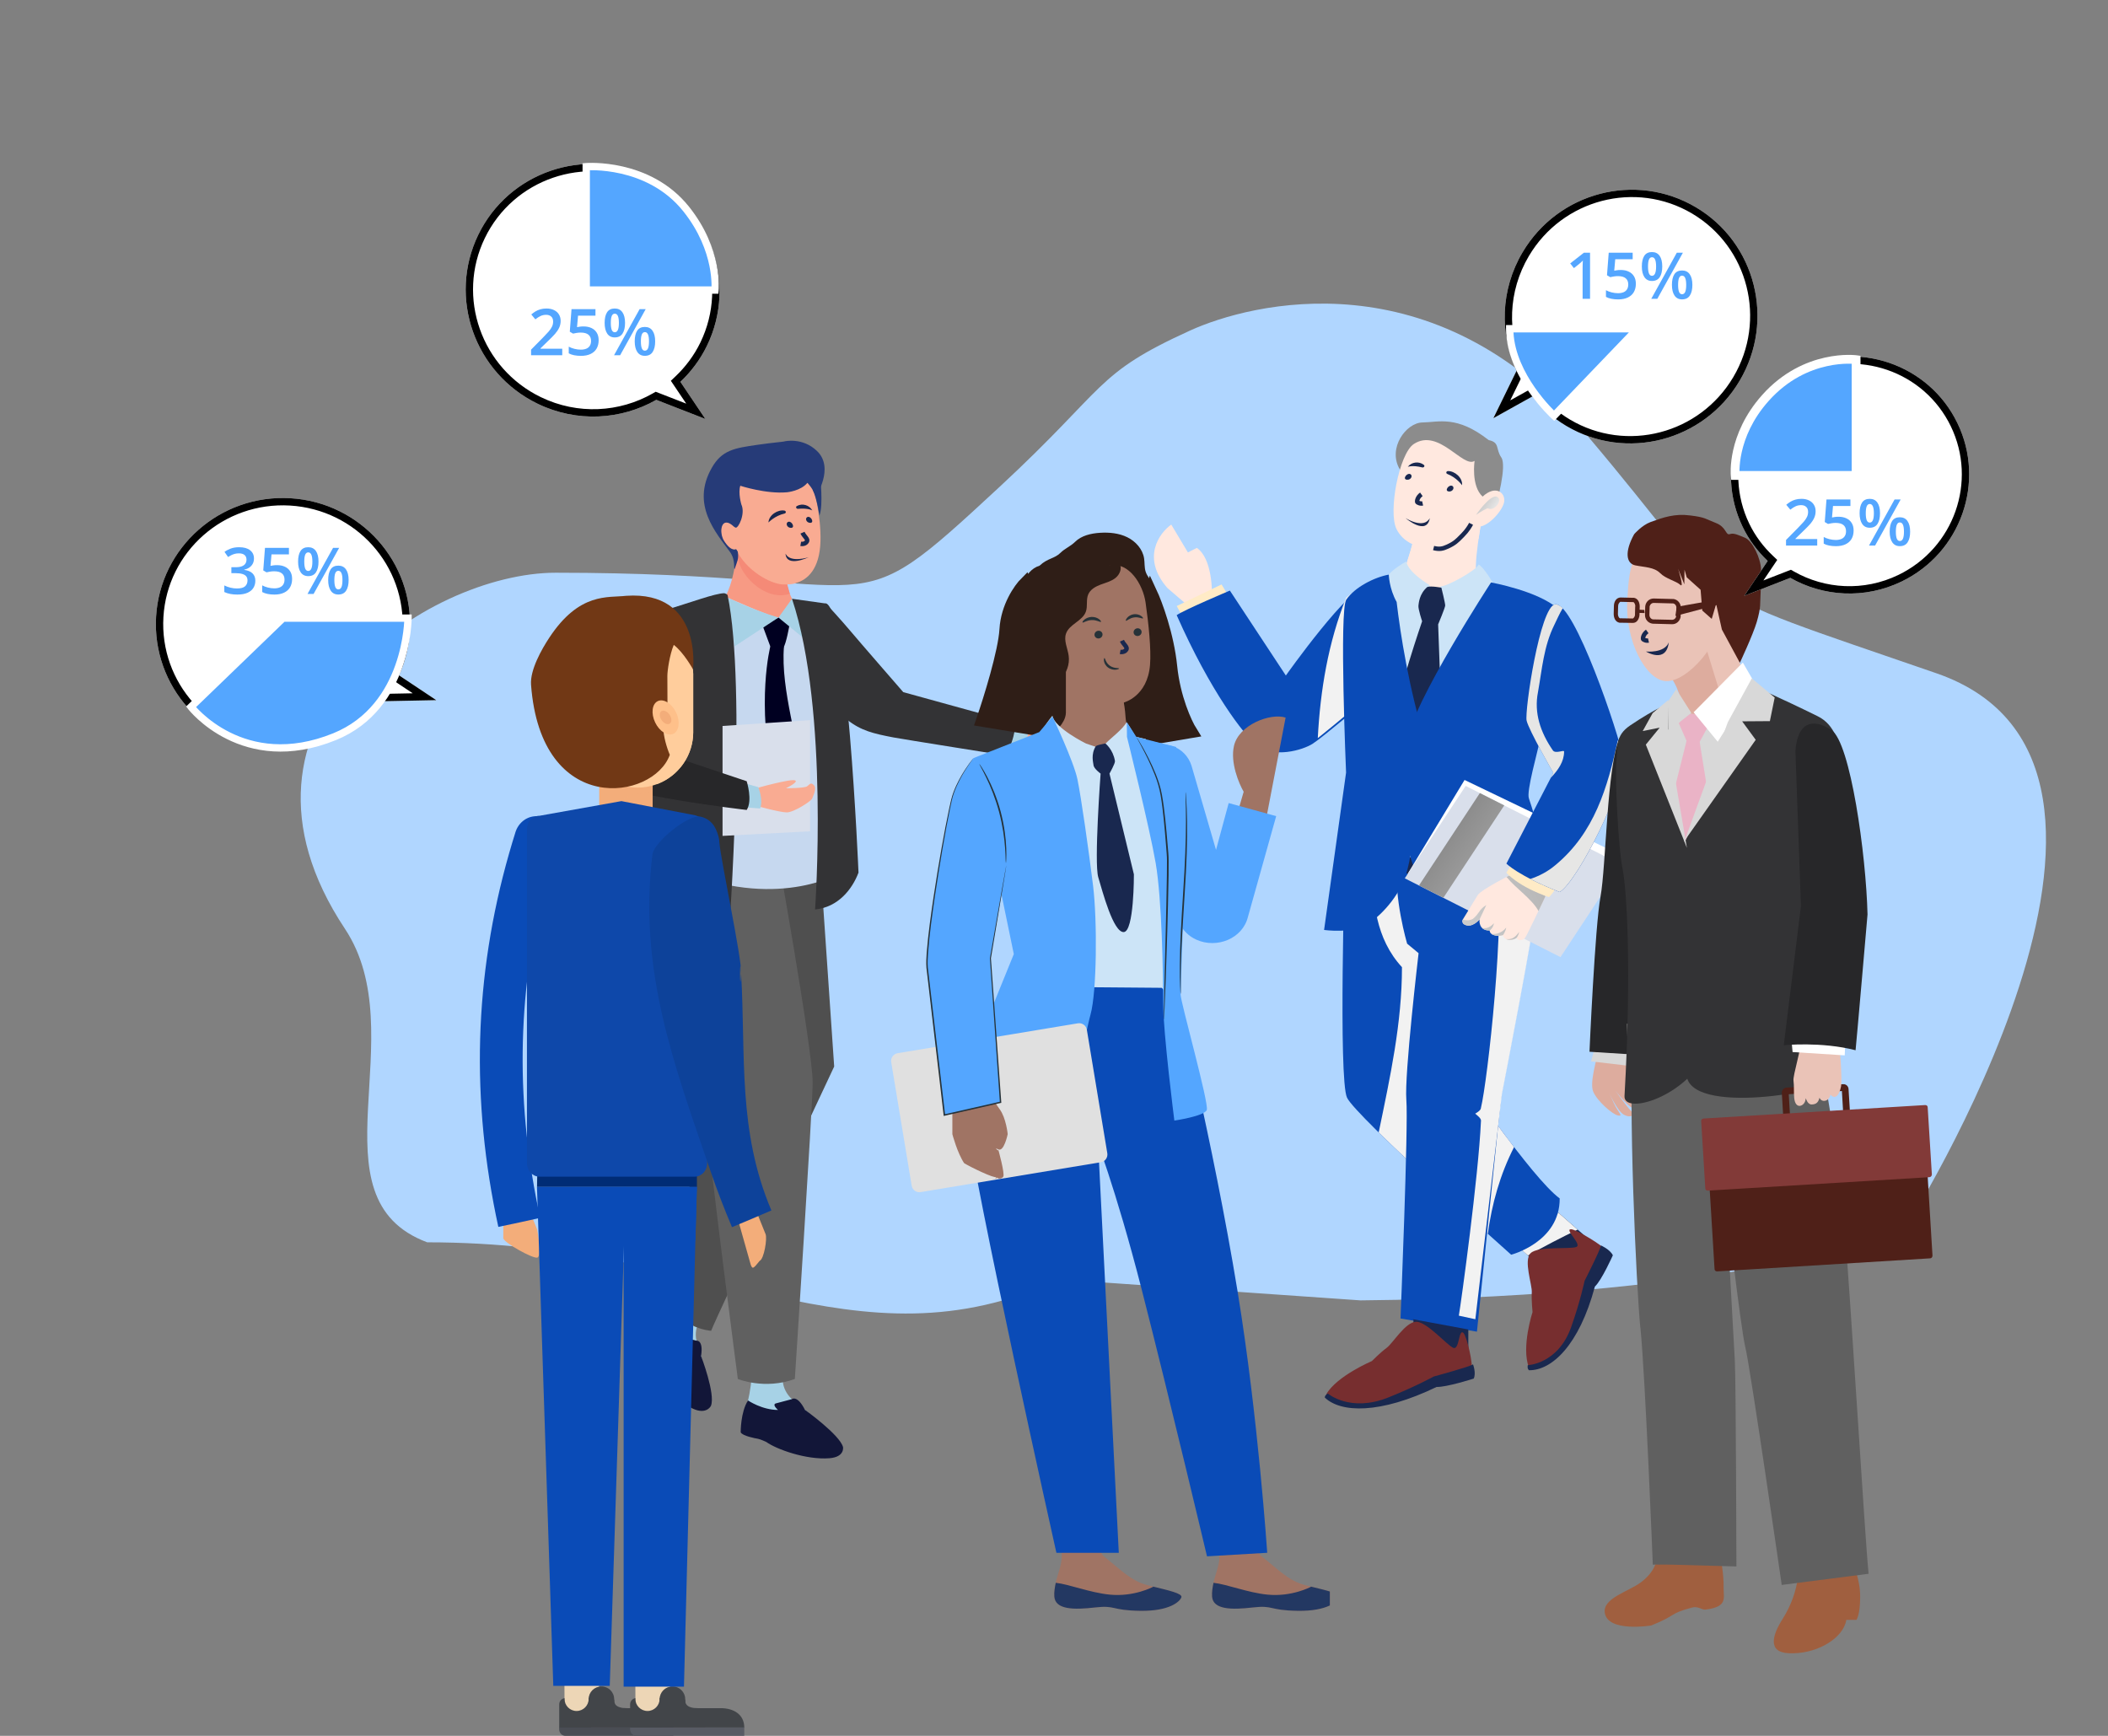 <svg width="170" height="140" viewBox="0 0 170 140" fill="none" xmlns="http://www.w3.org/2000/svg">
<rect x="0" y="0" width="170" height="140" fill="#808080" stroke="none"/>
<path d="M34.453 100.195C24.912 96.631 33.472 83.427 27.812 74.901C16.62 58.038 34.453 46.191 44.815 46.191C72.669 46.191 67.862 51.092 80.624 39.254C89.387 31.127 88.238 30.179 95.971 26.66C100.853 24.439 115.693 20.613 127.973 35.092C140.254 49.57 134.874 46.938 156.169 54.303C177.464 61.667 153.551 99.234 153.551 99.234C153.551 99.234 140.488 104.597 109.714 104.878L85.454 103.187C68.803 110.802 57.644 100.195 34.453 100.195Z" fill="#B0D6FF"/>
<path d="M96.522 44.188C97.721 45.024 97.814 47.566 97.71 48.732V48.889L96.522 49.463L94.146 47.426C92.038 45.003 93.474 43.005 94.456 42.308L95.799 44.554L96.522 44.188Z" fill="#FFE8DF"/>
<path d="M99.341 48.513L98.512 47.136L94.898 48.877L95.507 49.992L99.341 48.513Z" fill="#FFEBC6"/>
<path d="M110.279 47.29C108.926 47.093 103.698 54.482 103.698 54.482L99.184 47.632C99.184 47.632 95.572 49.152 94.894 49.613C97.603 55.747 100.327 59.299 101.348 60.102C102.719 61.18 105.036 60.51 105.863 59.983C106.69 59.455 110.544 56.182 110.544 56.182L110.279 47.29Z" fill="#0A4BB7"/>
<g style="mix-blend-mode:color-burn">
<path d="M109.733 47.558L109.999 56.45C109.999 56.45 107.7 58.402 106.273 59.533C106.474 55.67 107.112 51.821 108.563 48.199C109.056 47.771 109.468 47.519 109.731 47.558H109.733Z" fill="#F2F2F2"/>
</g>
<path d="M125.689 97.816L128.154 99.979C128.154 99.979 127.744 102.022 123.56 101.571C122.599 100.645 121.816 100.109 121.816 100.109L125.687 97.816H125.689Z" fill="#19284F"/>
<g style="mix-blend-mode:color-burn">
<path d="M121.816 100.109L125.687 97.816L127.231 99.17C125.867 99.828 124.532 100.524 123.225 101.258C122.423 100.526 121.816 100.109 121.816 100.109Z" fill="#F2F2F2"/>
</g>
<path d="M126.695 99.141C126.132 99.137 127.617 100.379 127.12 100.572C126.624 100.766 124.02 100.488 123.435 101.073C122.85 101.658 123.571 103.624 123.532 104.235C123.493 104.845 123.592 105.821 123.592 105.821C123.592 105.821 122.672 108.642 123.294 110.271C124.394 110.373 126.281 109.062 127.377 106.474C128.474 103.886 128.144 103.358 128.144 103.358C128.144 103.358 129.591 101.142 129.471 100.822C129.351 100.503 127.102 99.142 126.697 99.141H126.695Z" fill="#772E2F"/>
<path d="M123.208 110.105C123.208 110.105 125.649 110.018 126.708 107.029C127.456 104.917 127.789 103.302 127.789 103.302C127.789 103.302 129.088 100.752 129.107 100.444C129.107 100.444 129.849 100.774 130.069 101.242C130.069 101.242 129.178 103.239 128.62 103.766C127.35 108.497 125.147 110.534 123.312 110.513C123.138 110.393 123.21 110.107 123.21 110.107L123.208 110.105Z" fill="#19284F"/>
<path d="M120.246 46.976C120.246 46.976 115.181 44.498 111.412 46.636C109.361 52.83 111.434 73.699 112.734 73.74C114.031 73.783 121.457 47.392 120.249 46.976H120.246Z" fill="#CCE4F7"/>
<path d="M108.455 69.422C108.455 69.422 107.929 87.011 108.629 88.525C109.329 90.039 121.869 101.196 121.869 101.196C121.869 101.196 125.806 100.184 125.782 96.655C123.514 94.983 117.807 86.549 117.807 86.549L116.068 70.581L108.458 69.422H108.455Z" fill="#0A4BB7"/>
<g style="mix-blend-mode:color-burn">
<path d="M113.062 78.005C110.944 75.707 110.681 72.701 110.672 69.76L116.067 70.581L117.806 86.55C117.806 86.55 119.93 89.688 122.102 92.515C120.967 94.74 120.311 97.103 119.984 99.506C117.679 97.429 113.768 93.871 111.185 91.333C112.114 86.845 113.062 82.509 113.062 78.005Z" fill="#F2F2F2"/>
</g>
<path d="M120.921 69.733C120.921 69.733 114.913 69.842 112.693 69.643C112.367 72.327 113.477 76.108 113.477 76.108L114.402 76.876C114.402 76.876 113.245 86.708 113.415 88.709C113.584 90.709 112.945 106.338 112.945 106.338C115.352 106.754 116.701 106.987 119.108 107.404L121.082 88.234C121.082 88.234 123.855 74.013 123.783 73.148C123.647 71.489 120.921 69.733 120.921 69.733Z" fill="#0A4BB7"/>
<g style="mix-blend-mode:color-burn">
<path d="M119.43 90.453C119.497 90.223 119.167 89.992 118.968 89.818C119.167 89.703 119.43 89.529 119.43 89.357C119.956 87.222 121.445 73.994 120.694 69.736C120.865 69.734 120.963 69.733 120.963 69.733C120.963 69.733 123.69 71.491 123.826 73.148C123.897 74.011 121.124 88.234 121.124 88.234L118.979 106.399L117.648 106.11C117.84 105.006 119.233 94.842 119.43 90.455V90.453Z" fill="#F2F2F2"/>
</g>
<path d="M118.413 107.226V109.207C118.413 109.207 116.436 110.346 113.941 107.366C114.051 106.118 113.941 106.397 113.941 106.397L118.413 107.226Z" fill="#19284F"/>
<path d="M119.57 41.466C119.57 41.466 118.687 46.024 119.153 46.692C119.619 47.361 114.627 49.428 113.223 46.016C113.86 44.307 114.056 43.207 114.056 43.207L119.57 41.466Z" fill="#FFE8DF"/>
<g style="mix-blend-mode:color-burn">
<path d="M119.572 41.466C119.572 41.466 119.395 42.374 119.242 43.439C118.537 44.016 118.127 44.649 117.445 45.266C117.188 45.498 114.629 45.567 113.508 45.205C113.92 43.969 114.056 43.209 114.056 43.209L119.569 41.468L119.572 41.466Z" fill="#FFE8DF"/>
</g>
<path d="M120.674 40.659C120.674 40.659 121.548 37.579 121.073 36.894C120.599 36.208 120.974 35.685 120.055 35.494C117.487 33.48 116.04 34.054 114.716 34.072C113.392 34.092 111.875 36.157 112.891 37.863C113.707 39.438 120.674 40.659 120.674 40.659Z" fill="#8C8C8C"/>
<path d="M118.917 37.173C118.917 37.173 118.619 39.193 119.566 40.051C120.625 39.074 121.434 39.748 121.3 40.498C121.151 41.335 119.423 43.164 118.677 42.224C118.012 43.412 117.963 43.063 117.417 43.727C116.87 44.392 113.632 44.734 112.618 42.661C111.938 41.27 112.834 36.587 114.015 35.811C116.028 34.492 117.988 37.783 118.915 37.173H118.917Z" fill="#FFE8DF"/>
<path fill-rule="evenodd" clip-rule="evenodd" d="M114.156 40.19C114.212 40.039 114.326 39.865 114.523 39.724L114.729 40.014C114.594 40.11 114.522 40.224 114.488 40.315C114.476 40.346 114.469 40.373 114.466 40.395C114.48 40.402 114.497 40.408 114.515 40.415C114.573 40.434 114.635 40.441 114.69 40.428L114.767 40.775C114.632 40.805 114.503 40.784 114.405 40.752C114.355 40.736 114.31 40.715 114.272 40.694C114.237 40.674 114.198 40.648 114.168 40.615C114.129 40.572 114.117 40.521 114.113 40.495C114.107 40.464 114.106 40.431 114.108 40.4C114.112 40.337 114.127 40.265 114.156 40.19Z" fill="#19284F"/>
<path fill-rule="evenodd" clip-rule="evenodd" d="M117.858 43.009C118.174 42.694 118.404 42.312 118.477 42.167L118.794 42.326C118.709 42.497 118.458 42.912 118.109 43.26C118.056 43.313 118.007 43.364 117.959 43.413C117.638 43.74 117.41 43.973 116.813 44.244C116.611 44.336 116.429 44.404 116.229 44.429C116.028 44.455 115.822 44.436 115.57 44.373L115.656 44.029C115.879 44.084 116.039 44.096 116.184 44.077C116.331 44.058 116.475 44.008 116.666 43.921C117.201 43.678 117.39 43.485 117.703 43.166C117.751 43.117 117.803 43.065 117.858 43.009Z" fill="#19284F"/>
<path d="M119.996 68.931C119.996 68.931 112.929 69.944 109.017 68.093C108.522 68.99 108.457 69.422 108.457 69.422C108.457 69.422 111.868 71.067 120.145 70.44C123.804 70.162 119.998 68.931 119.998 68.931H119.996Z" fill="#19284F"/>
<path d="M118.018 107.503C117.624 107.13 117.704 108.908 117.204 108.707C116.703 108.505 115.087 106.611 114.219 106.604C113.353 106.595 112.33 108.339 111.827 108.708C111.323 109.076 110.635 109.772 110.635 109.772C110.635 109.772 107.791 110.986 106.961 112.446C107.656 113.236 110.004 113.632 112.79 112.684C115.576 111.736 115.755 111.177 115.755 111.177C115.755 111.177 118.498 110.699 118.663 110.415C118.828 110.131 118.301 107.771 118.018 107.503Z" fill="#772E2F"/>
<path d="M107.087 112.392C107.087 112.392 108.88 113.941 111.958 112.71C114.135 111.839 115.63 111.017 115.63 111.017C115.63 111.017 118.537 110.228 118.792 110.039C118.792 110.039 119.059 110.739 118.848 111.186C118.848 111.186 116.661 111.888 115.855 111.86C111.266 114.077 108.121 113.941 106.842 112.72C106.814 112.528 107.087 112.391 107.087 112.391V112.392Z" fill="#19284F"/>
<path style="mix-blend-mode:color-burn" d="M119.026 41.542C119.026 41.542 120.163 39.864 120.709 40.063C121.257 40.262 120.526 41.311 119.978 40.991C119.409 41.239 119.023 41.542 119.023 41.542H119.026Z" fill="url(#paint0_linear_2369_42502)"/>
<path d="M117.088 39.177C116.826 39.085 116.468 39.59 116.827 39.636C117.186 39.683 117.35 39.269 117.088 39.177Z" fill="#19284F"/>
<path d="M113.709 38.23C113.447 38.138 113.09 38.642 113.449 38.689C113.807 38.735 113.971 38.322 113.709 38.23Z" fill="#19284F"/>
<path d="M117.909 39.137C117.909 39.137 117.481 38.519 116.721 38.226C116.585 38.173 116.623 37.998 116.772 37.994C117.309 37.98 117.971 38.527 117.907 39.137H117.909Z" fill="#19284F"/>
<path d="M113.527 37.652C113.527 37.652 113.895 37.499 114.693 37.697C114.836 37.732 114.934 37.575 114.823 37.489C114.419 37.179 113.828 37.263 113.53 37.652H113.527Z" fill="#19284F"/>
<path d="M113.355 41.788C113.355 41.788 114.803 42.71 115.307 41.788C115.052 43.251 113.355 41.788 113.355 41.788Z" fill="#19284F"/>
<path d="M120.396 47.003C120.396 47.003 119.7 45.805 119.254 45.532C118.98 46.053 116.706 47.288 116.2 47.29C116.002 47.495 115.549 47.695 115.549 47.695L115.233 47.148C115.233 47.148 113.581 46.194 113.407 45.284C112.312 45.905 112.002 46.343 112.002 46.343C112.002 46.343 111.86 48.267 113.759 50.082C114.27 48.789 115.001 47.671 115.132 47.683C115.264 47.695 115.066 51.026 115.066 51.026L115.433 50.653C115.433 50.653 116 47.669 116.341 47.72C116.281 48.457 117.021 50.256 117.021 50.256C117.021 50.256 119.544 49.297 120.396 47.005V47.003Z" fill="#CCE4F7"/>
<path d="M116.242 47.398C116.242 47.398 115.415 47.237 115.107 47.341C114.448 47.904 114.419 48.662 114.392 48.828C114.349 49.103 114.688 50.106 114.688 50.106C114.688 50.106 112.593 56.175 112.738 57.321C112.883 58.468 113.148 61.681 114.169 61.807C115.19 61.933 116.244 57.62 116.244 57.62L115.979 50.358C115.979 50.358 116.541 49.016 116.548 48.838C116.556 48.66 116.24 47.396 116.24 47.396L116.242 47.398Z" fill="#19284F"/>
<path d="M112.001 46.343C112.001 46.343 112.016 47.443 112.632 48.55C112.933 51.118 113.604 55.473 115.015 60.092C114.587 61.171 114.159 68.261 113.359 70.619C112.646 72.72 110.912 74.152 110.337 74.529C109.115 75.326 106.781 75.003 106.781 75.003L108.554 62.31C108.554 62.31 107.995 49.195 108.572 48.359C109.27 47.351 110.826 46.561 111.998 46.344L112.001 46.343Z" fill="#0A4BB7"/>
<path d="M120.246 46.976C120.246 46.976 124.018 47.654 125.625 49.082C126.419 53.629 122.89 63.224 123.3 64.397C123.71 65.569 125.543 71.8 125.637 72.784C125.728 73.769 116.719 74.689 115.544 72.888C114.911 71.919 113.859 70.092 113.502 68.115C113.197 66.419 113.378 61.522 113.337 60.041C113.982 56.546 120.246 46.974 120.246 46.974V46.976Z" fill="#0A4BB7"/>
<path d="M114.613 68.986C114.613 69.299 114.827 69.551 115.093 69.551C115.358 69.551 115.572 69.297 115.572 68.986C115.572 68.675 115.358 68.421 115.093 68.421C114.827 68.421 114.613 68.674 114.613 68.986Z" fill="#19284F"/>
<path d="M113.527 70.469L118.109 62.906L130.47 68.849L126.036 76.249L113.527 70.469Z" fill="white"/>
<path d="M118.199 63.385L113.289 70.839L125.846 77.193L130.756 69.739L118.199 63.385Z" fill="#D9DFEB"/>
<path style="mix-blend-mode:color-burn" d="M119.344 63.962L114.434 71.416L116.401 72.411L121.311 64.957L119.344 63.962Z" fill="url(#paint1_linear_2369_42502)"/>
<path d="M121.932 70.498C121.932 70.498 119.446 71.753 119.176 72.185C118.942 72.558 118.32 73.597 117.979 74.141C117.888 74.289 117.937 74.478 118.102 74.566C118.715 74.895 119.314 74.152 119.314 74.152C119.314 74.152 119.199 75.073 120.133 75.043C120.144 75.477 120.853 75.543 121.194 75.42C121.361 75.967 122.103 75.825 122.308 75.631C122.382 75.891 122.797 75.883 122.979 75.653C123.164 75.42 124.638 72.271 124.638 72.271L121.932 70.498Z" fill="#FFE8DF"/>
<path style="mix-blend-mode:color-burn" d="M121.488 70.731C121.756 70.59 121.934 70.5 121.934 70.5L124.641 72.272C124.641 72.272 124.384 72.82 124.074 73.474C123.53 72.493 122.266 71.667 121.533 70.772C121.519 70.76 121.504 70.747 121.488 70.733V70.731Z" fill="url(#paint2_linear_2369_42502)"/>
<path style="mix-blend-mode:color-burn" d="M122.516 75.154C122.467 75.424 122.311 75.641 122.309 75.631C122.164 75.768 121.747 75.879 121.457 75.739C121.861 75.778 122.148 75.684 122.516 75.154Z" fill="url(#paint3_linear_2369_42502)"/>
<path style="mix-blend-mode:color-burn" d="M121.463 74.809C121.463 75.035 121.205 75.461 121.194 75.42C120.939 75.512 120.482 75.498 120.262 75.307C120.699 75.41 121.214 75.158 121.466 74.809H121.463Z" fill="url(#paint4_linear_2369_42502)"/>
<path style="mix-blend-mode:color-burn" d="M120.478 74.463C120.437 74.809 120.134 75.08 120.134 75.043C119.836 75.053 119.644 74.965 119.523 74.84C119.905 74.93 120.203 74.754 120.478 74.461V74.463Z" fill="url(#paint5_linear_2369_42502)"/>
<path style="mix-blend-mode:color-burn" d="M118.767 74.117C119.293 73.713 119.271 73.343 119.862 72.997C119.543 73.671 119.318 74.154 119.318 74.154C119.318 74.154 118.718 74.897 118.105 74.568C117.947 74.484 117.895 74.305 117.973 74.16C118.219 74.25 118.513 74.246 118.767 74.119V74.117Z" fill="url(#paint6_linear_2369_42502)"/>
<path d="M125.959 70.979C125.959 70.979 125.17 72.134 124.92 72.353C122.428 71.514 121.48 70.387 121.48 70.387L122.234 69.164L125.957 70.981L125.959 70.979Z" fill="#FFEBC6"/>
<path d="M125.424 48.738C126.937 48.521 130.553 59.166 130.899 61.126C131.242 63.085 127.247 71.075 125.785 71.946C122.43 70.631 121.484 69.652 121.484 69.652L125.27 62.333C125.27 62.333 123.29 58.879 123.118 58.121C122.947 57.362 124.189 48.914 125.426 48.738H125.424Z" fill="#0A4BB7"/>
<g style="mix-blend-mode:color-burn">
<path d="M125.265 62.333C125.265 62.333 123.285 58.879 123.114 58.121C122.942 57.362 124.184 48.914 125.421 48.738C125.59 48.715 125.798 48.828 126.032 49.051C125.751 49.502 125.55 49.996 125.347 50.401C124.491 52.132 124.36 53.978 124.03 55.825C123.7 57.497 124.228 59.056 125.216 60.498C125.414 60.844 126.137 60.44 126.137 60.614C126.137 61.426 125.657 62.11 125.049 62.747L125.263 62.331L125.265 62.333Z" fill="#E6E6E5"/>
</g>
<g style="mix-blend-mode:color-burn">
<path d="M130.472 59.69C130.695 60.327 130.844 60.829 130.898 61.126C131.241 63.085 127.246 71.075 125.784 71.946C124.798 71.559 124.02 71.204 123.414 70.891C124.156 70.643 124.841 70.274 125.416 69.789C128.584 67.177 129.643 63.509 130.474 59.69H130.472Z" fill="#E6E6E5"/>
</g>
<path d="M100.296 63.858L99.841 65.419L102.117 66.004L103.678 57.874C102.442 57.483 99.906 58.459 99.515 60.15C99.203 61.503 99.906 63.185 100.296 63.858Z" fill="#A07464"/>
<path d="M128.927 84.599C128.781 85.417 128.182 87.288 128.481 88.033C128.781 88.778 130.045 89.896 130.498 89.969C130.944 90.042 130.498 89.75 130.126 88.924L129.753 88.106C129.753 88.106 130.425 89.596 130.944 89.896C131.462 90.196 131.916 89.969 131.535 89.596C131.162 89.224 130.271 87.96 130.271 87.96C130.271 87.96 131.535 89.596 131.835 89.377C132.134 89.151 131.162 87.66 131.162 87.66C131.162 87.66 131.907 89.078 132.134 88.705C132.353 88.333 131.462 87.361 131.389 86.996C131.316 86.624 131.389 84.688 131.616 83.862C131.843 83.043 129.081 82.298 129.081 82.298L128.935 84.607L128.927 84.599Z" fill="#DDAC9E"/>
<path d="M128.985 83.141L128.312 85.603L131.22 85.943L131.382 83.7L128.985 83.141Z" fill="#D8D8D8"/>
<path d="M130.622 59.489C129.585 61.725 129.52 69.914 129.075 72.303C128.629 74.684 128.184 84.826 128.184 84.826L132.954 85.125C132.954 85.125 133.7 69.177 132.655 66.042C131.61 62.907 130.622 59.489 130.622 59.489Z" fill="#272729"/>
<path d="M150.013 128.792C150.013 127.301 149.486 126.483 149.268 125.066L148.855 125.39C148.838 125.114 148.822 124.912 148.822 124.839C148.822 124.394 144.91 124.28 144.91 124.28C145.242 126.07 145.177 128.338 143.752 130.582C142.958 131.837 142.504 133.247 144.238 133.336C146.36 133.441 148.377 132.291 148.822 130.946C148.855 130.857 148.879 130.76 148.895 130.647H149.713C149.713 130.647 150.013 130.274 150.013 128.784V128.792Z" fill="#A05F3F"/>
<path d="M133.841 122.83C133.452 124.401 134.399 126.07 132.31 127.633C131.313 128.37 129.232 128.905 129.418 130.079C129.661 131.675 133.16 131.1 133.16 131.1C135.331 130.225 134.545 130.16 136.465 129.65C136.943 129.521 137.259 129.853 137.526 129.82C139.373 129.594 138.984 128.881 139 128.03C139.024 126.985 138.781 125.625 138.571 124.766C138.174 123.203 133.841 122.83 133.841 122.83Z" fill="#A05F3F"/>
<path d="M132.913 107.368C133.31 111.353 133.626 126.159 133.626 126.159L140.033 126.338C140.033 126.338 140.001 111.49 139.904 109.708C139.239 97.299 139.061 95.704 139.061 95.704C139.061 95.704 140.357 107.068 140.754 108.664C141.151 110.259 143.686 127.828 143.686 127.828L150.693 126.929C150.385 123.9 149.227 104.427 148.757 99.057C148.376 94.764 147.469 87.142 145.703 80.573L131.172 82.574C131.172 82.574 132.525 103.374 132.921 107.368H132.913Z" fill="#606060"/>
<path d="M132.287 107.117C131.963 103.852 131.274 89.07 131.72 82.922L133.648 84.032C133.648 89.597 134.846 106.898 134.976 110.94C135.081 114.196 135.916 122.693 136.304 126.103L133.291 126.192C133.291 126.192 132.692 111.11 132.295 107.125L132.287 107.117Z" fill="#606060"/>
<path d="M138.966 48.562C138.853 49.688 140.222 53.43 140.926 54.994C141.623 56.557 141.534 56.743 141.534 56.743L135.775 59.951C135.775 59.951 136.188 55.172 134.293 54.321C133.118 53.795 138.966 48.562 138.966 48.562Z" fill="#EAC3B7"/>
<path d="M134.155 54.005C133.872 53.779 134.228 53.139 134.714 52.459L137.104 50.66L139.38 58.088L137.387 59.667L135.856 59.254C135.856 59.254 136.043 55.496 134.155 54.005Z" fill="#DDAC9E"/>
<path d="M131.23 48.392C131.036 51.64 132.705 54.839 134.341 54.937C135.985 55.034 138.933 51.98 139.128 48.732C139.322 45.484 138.131 43.265 135.021 43.556C131.627 43.872 131.425 45.144 131.23 48.392Z" fill="#EAC3B7"/>
<path fill-rule="evenodd" clip-rule="evenodd" d="M132.37 51.247C132.427 51.096 132.541 50.922 132.738 50.781L132.944 51.071C132.809 51.167 132.737 51.281 132.703 51.372C132.691 51.403 132.684 51.431 132.681 51.452C132.695 51.459 132.712 51.465 132.73 51.472C132.788 51.491 132.85 51.498 132.904 51.486L132.982 51.832C132.847 51.862 132.718 51.841 132.62 51.809C132.57 51.793 132.524 51.772 132.487 51.751C132.452 51.731 132.412 51.705 132.383 51.672C132.344 51.629 132.332 51.578 132.328 51.552C132.322 51.521 132.321 51.488 132.323 51.457C132.327 51.394 132.342 51.322 132.37 51.247Z" fill="#19284F"/>
<path d="M132.738 52.546C132.738 52.546 134.24 52.704 134.581 51.803C134.372 53.566 132.738 52.546 132.738 52.546Z" fill="#19284F"/>
<path d="M131.79 43.079C131.012 44.48 131.126 45.444 131.879 45.598C132.632 45.752 133.394 45.735 133.88 46.221C134.333 46.683 135.159 46.853 135.508 47.169C135.848 47.485 135.33 45.865 135.33 45.865L135.832 47.129L135.848 45.946L136.026 46.562L137.144 47.566L137.282 49.243L138.043 49.915L138.399 48.708L138.861 50.773L140.311 53.455C140.311 53.455 141.364 51.211 141.672 50.174C142.036 48.935 141.931 48.643 141.98 47.922C142.028 47.023 142.036 46.804 142.02 45.954C142.004 45.031 141.323 43.629 140.74 43.378C140.157 43.135 139.809 42.965 139.493 43.079C139.161 43.192 139.226 42.504 138.375 42.179C137.533 41.855 137.565 41.726 136.31 41.572C135.054 41.41 134.163 41.718 133.102 42.107C132.405 42.366 131.798 43.071 131.798 43.071L131.79 43.079Z" fill="#4F2018"/>
<path d="M133.325 50.304C133.325 50.304 133.268 50.304 133.244 50.296C132.895 50.239 132.652 49.939 132.66 49.583L132.677 48.959C132.677 48.959 132.677 48.902 132.685 48.87C132.733 48.53 133.017 48.263 133.373 48.271L134.888 48.311C134.888 48.311 134.953 48.311 134.969 48.311C135.317 48.368 135.56 48.676 135.552 49.032V49.234L135.536 49.656C135.536 49.656 135.536 49.721 135.536 49.745C135.479 50.085 135.196 50.352 134.847 50.344L133.341 50.304H133.325ZM135.196 49.024C135.196 48.838 135.074 48.684 134.92 48.667H134.904L133.365 48.627C133.203 48.627 133.065 48.748 133.033 48.927C133.033 48.927 133.033 48.959 133.033 48.983L133.017 49.591C133.017 49.777 133.146 49.931 133.3 49.955C133.3 49.955 133.325 49.955 133.349 49.955L134.847 49.988C135.009 49.988 135.155 49.866 135.179 49.688V49.656V49.234L135.196 49.032V49.024Z" fill="#4F2018"/>
<path d="M130.647 50.223C130.647 50.223 130.615 50.223 130.598 50.223C130.274 50.158 130.137 49.834 130.137 49.51L130.153 48.886C130.153 48.838 130.153 48.797 130.161 48.757C130.202 48.473 130.372 48.198 130.688 48.19L131.732 48.214C131.732 48.214 131.757 48.214 131.773 48.214H131.781C132.105 48.279 132.235 48.603 132.235 48.927L132.218 49.542C132.218 49.583 132.218 49.623 132.21 49.672C132.162 49.955 132 50.239 131.684 50.239L130.647 50.223ZM131.878 48.919C131.886 48.7 131.765 48.57 131.724 48.562L130.671 48.538C130.671 48.538 130.534 48.611 130.501 48.813C130.501 48.813 130.501 48.87 130.493 48.902L130.477 49.51C130.477 49.737 130.598 49.866 130.639 49.866C130.639 49.866 130.639 49.866 130.663 49.866L131.684 49.883C131.684 49.883 131.822 49.81 131.854 49.607C131.854 49.607 131.854 49.55 131.854 49.534L131.87 48.91L131.878 48.919Z" fill="#4F2018"/>
<path d="M135.227 48.943C135.227 48.943 139.674 48.108 139.763 48.246C139.852 48.465 140.014 48.684 140.014 48.684L139.544 48.505L135.113 49.68L135.227 48.943Z" fill="#4F2018"/>
<path d="M132.608 49.194L132.114 49.17L132.105 49.429L132.632 49.445L132.608 49.194Z" fill="#4F2018"/>
<path d="M134.905 56.589C134.905 56.589 133.56 57.083 131.463 58.509C130.239 59.343 130.499 60.145 130.353 61.482C130.239 62.502 130.474 68.18 130.863 70.14C131.163 71.615 131.608 77.916 131.009 88.398C130.928 89.872 135.48 88.641 137.384 85.376C137.384 79.909 136.476 69.654 136.177 66.69C136.104 65.953 134.897 56.589 134.897 56.589H134.905Z" fill="#333335"/>
<path d="M141.555 55.415C141.555 55.415 143.564 56.273 146.585 57.764C149.396 59.149 148.23 63.92 148.376 65.248C148.521 66.585 146.885 68.018 146.585 69.501C146.294 70.975 147.12 83.165 147.663 87.061C147.792 87.993 136.08 90.082 136.007 86.608C136.007 83.23 135.262 75.502 136.007 65.961C136.064 65.224 141.555 55.415 141.555 55.415Z" fill="#333335"/>
<path d="M137.482 57.407C137.005 57.788 136.105 57.545 135.919 57.407C135.733 57.261 134.234 59.221 134.234 59.221L135.854 67.904L139.613 58.59L137.482 57.407Z" fill="#D8D8D8"/>
<path d="M137.027 57.561L137.716 58.638L137.035 59.894L136.063 59.87L135.383 58.322L136.015 57.593L137.027 57.561Z" fill="#EAB3C6"/>
<path d="M137.037 59.635L137.717 63.879L135.894 67.864L135.125 63.312L136.065 59.537L137.037 59.635Z" fill="#EAB3C6"/>
<path d="M136.395 57.496L135.18 55.585L134.5 56.613L134.532 58.978L136.395 57.496Z" fill="#D8D8D8"/>
<path d="M134.526 59.473L134.542 56.452L133.278 57.513L132.477 58.962L133.845 58.687L132.728 60.056L136.041 68.383L134.526 59.473Z" fill="#D8D8D8"/>
<path d="M140.551 53.438L136.582 57.448L138.526 59.821L141.523 55.115L140.551 53.438Z" fill="white"/>
<path d="M139.338 58.25L141.274 54.71L143.121 56.257L142.732 58.161L140.497 58.177L141.59 59.667L135.855 67.799L139.338 58.25Z" fill="#D8D8D8"/>
<path d="M144.296 91.273C144.069 91.289 143.875 91.111 143.858 90.892L143.696 88.154C143.68 87.927 143.85 87.733 144.077 87.717L148.637 87.441C148.864 87.425 149.059 87.595 149.075 87.822L149.245 90.56C149.261 90.787 149.083 90.981 148.864 90.989L144.304 91.273H144.296ZM148.686 90.463L148.54 87.992L144.255 88.251L144.401 90.722L148.686 90.463Z" fill="#4F2018"/>
<path d="M155.84 101.292C155.84 101.39 155.767 101.479 155.661 101.487L138.473 102.54C138.368 102.54 138.279 102.475 138.271 102.37L137.574 90.933C137.574 90.835 137.647 90.746 137.761 90.738L154.949 89.693C155.054 89.693 155.151 89.758 155.151 89.863L155.848 101.3L155.84 101.292Z" fill="#4F2018"/>
<path d="M155.789 94.747C155.789 94.844 155.708 94.934 155.594 94.942L137.734 96.027C137.621 96.027 137.524 95.962 137.524 95.857L137.191 90.406C137.191 90.309 137.264 90.219 137.386 90.211L155.246 89.126C155.36 89.118 155.457 89.191 155.457 89.288L155.797 94.747H155.789Z" fill="#823A38"/>
<path d="M145.423 81.294C145.479 81.95 145.204 83.084 145.261 83.74C145.317 84.396 144.572 86.761 144.637 87.158C144.694 87.555 144.653 88.171 144.694 88.551C144.791 89.548 145.536 89.199 145.601 88.713C145.625 88.543 145.633 88.584 145.633 88.584C145.633 88.584 145.763 89.07 146.087 89.078C146.524 89.078 146.654 88.843 146.735 88.527C146.872 88.932 147.504 88.875 147.618 88.284C147.966 88.689 148.33 88.397 148.476 87.596C148.573 87.061 148.371 84.469 148.306 83.716C148.233 82.954 148.679 80.792 148.679 80.792L145.414 81.302L145.423 81.294Z" fill="#EAC3B7"/>
<path d="M144.441 83.513L144.563 84.85L148.767 85.117L148.864 82.987L144.441 83.513Z" fill="white"/>
<path d="M144.791 60.558C144.961 58.266 146.168 57.869 147.699 58.881C149.23 59.894 150.493 68.942 150.607 73.753C150.607 73.753 149.708 84.145 149.643 84.704C146.881 83.991 143.852 84.299 143.852 84.299L145.237 73.081L144.791 60.558Z" fill="#272729"/>
<g clip-path="url(#clip0_2369_42502)">
<path d="M56.666 106.199C56.666 106.199 55.79 107.076 56.241 108.39C57.023 110.67 56.653 111.058 56.538 111.222C56.422 111.386 53.974 109.523 53.017 108.249C52.174 107.125 52.707 106.878 53.117 106.515C53.528 106.153 54.544 105.079 54.739 104.732L56.666 106.199Z" fill="#A7D2E6"/>
<path d="M56.538 109.368C56.538 109.368 57.709 112.419 57.337 113.378C57.337 113.378 56.99 114.132 55.87 113.608C54.199 112.827 52.699 110.937 52.363 110.057C52.363 110.057 52.092 109.627 51.945 109.509C51.799 109.391 51.019 108.705 51.083 108.397C51.083 108.397 52.056 107.001 53.116 106.515C53.116 106.515 53.607 107.702 54.699 108.325C54.699 108.325 54.532 107.749 54.848 107.79L56.165 108.129C56.165 108.129 56.745 108.036 56.538 109.368H56.538Z" fill="#121638"/>
<path d="M63.132 110.974C63.132 110.974 62.916 112.136 64.081 113.028C66.103 114.575 66.023 115.082 66.023 115.275C66.023 115.469 62.844 115.077 61.276 114.462C59.892 113.919 60.195 113.454 60.326 112.95C60.456 112.447 60.672 111.052 60.629 110.664L63.132 110.974Z" fill="#A7D2E6"/>
<path d="M66.175 69.975L67.273 86.018C67.273 86.018 57.867 106.013 57.349 107.331C57.349 107.331 54.413 107.176 53.378 103.998L58.725 84.079L56.831 70.827L66.174 69.975H66.175Z" fill="#4F4F4F"/>
<path d="M54.709 69.116C54.709 69.116 53.876 74.403 54.443 76.758C55.011 79.112 56.744 87.165 56.744 87.165C56.744 87.165 57.111 89.775 57.111 91.365C57.111 92.955 59.503 111.218 59.503 111.218C59.503 111.218 61.66 112.108 64.1 111.218C64.1 111.218 65.539 89.18 65.539 87.312C65.539 84.639 62.574 68.131 62.574 68.131L54.709 69.116Z" fill="#606060"/>
<path d="M82.779 58.853C82.779 58.853 86.929 59.239 87.692 59.716C87.692 59.716 87.874 59.882 87.401 60.008C86.928 60.135 84.928 60.072 84.662 60.209C84.662 60.209 84.333 60.431 84.337 60.492C84.337 60.492 85.294 61.055 85.536 61.337C85.698 61.524 85.359 61.604 85.15 61.573C84.942 61.543 84.197 61.159 83.662 61.042C83.127 60.924 82.239 60.66 82.046 60.505C81.853 60.35 82.779 58.852 82.779 58.852L82.779 58.853Z" fill="#F9AB92"/>
<path d="M81.442 58.351L83.008 58.725C83.008 58.725 82.866 59.972 82.081 60.761L80.648 60.573L81.442 58.351Z" fill="#A7D2E6"/>
<path d="M66.615 48.679C66.615 48.679 67.92 50.101 68.581 50.891C69.242 51.681 72.845 55.823 72.845 55.823L81.858 58.31C81.858 58.31 81.975 59.355 81.1 60.934C81.1 60.934 72.817 59.622 72.048 59.475C70.444 59.167 69.44 58.934 68.334 58.059C66.392 56.522 63.389 54.13 63.389 54.13L66.614 48.679H66.615Z" fill="#333335"/>
<path d="M67.269 52.859C67.181 52.14 67.068 49.579 66.924 49.399C66.924 49.399 64.08 48.699 63.867 48.292C63.543 47.667 63.09 45.918 62.965 44.078C62.935 43.619 59.554 41.686 59.554 41.686C59.554 41.686 59.63 46.091 58.511 48.083C58.511 48.083 54.735 48.577 53.886 49.34C53.666 49.538 53.489 49.922 53.374 50.427L67.269 52.86V52.859Z" fill="#F79A84"/>
<path d="M63.695 47.888C61.67 48.585 59.309 46.14 59.506 44.581C59.509 44.538 59.511 44.496 59.513 44.454C59.515 44.426 59.517 44.397 59.518 44.37C59.521 44.321 59.523 44.275 59.525 44.228C59.525 44.209 59.527 44.189 59.528 44.17C59.53 44.118 59.532 44.067 59.534 44.018C59.534 44.007 59.534 43.995 59.535 43.985C59.537 43.93 59.539 43.878 59.541 43.826V43.818H59.858L63.128 45.258C63.211 46.283 63.498 47.126 63.695 47.888V47.888Z" fill="#F58A77"/>
<path d="M68.887 69.607C68.887 69.607 63.657 69.984 54.16 69.116L68.887 69.607Z" fill="#2A2B4E"/>
<path d="M58.419 48.086C58.419 48.086 62.394 49.858 62.779 49.809C63.131 49.764 63.841 49.151 64.353 48.481L65.403 48.845L67.91 70.323C67.91 70.323 63.115 73.35 55.435 70.441L58.419 48.086Z" fill="#C6D8EF"/>
<path d="M63.223 52.15L62.125 52.128C62.125 52.128 60.959 56.585 62.395 63.134C62.818 65.057 63.188 66.254 63.188 66.254C63.188 66.254 64.572 65.284 64.55 62.688C64.529 60.092 62.93 55.676 63.223 52.15V52.15Z" fill="#000021"/>
<path d="M63.668 50.399C63.668 50.399 63.407 51.934 63.169 52.243C63.169 52.243 62.457 52.399 62.198 52.341L61.477 50.4L62.78 49.809L63.064 49.727L63.668 50.4V50.399Z" fill="#000021"/>
<path d="M62.78 49.808L64.871 51.519V48.85L63.87 48.292L62.78 49.808Z" fill="#A7D2E6"/>
<path d="M62.777 49.808L59.24 52.128L58.722 48.221C58.722 48.221 60.565 49.146 62.777 49.808Z" fill="#A7D2E6"/>
<path d="M58.678 48.002C58.594 47.875 58.403 47.842 58.403 47.842C57.582 47.877 55.892 48.534 53.375 49.291C53.375 49.291 52.401 49.223 52.448 53.35C52.496 57.606 51.732 65.271 52.383 72.997C52.383 72.997 54.502 75.497 58.775 75.497C58.775 75.497 60.232 55.378 58.678 48.003V48.002Z" fill="#333335"/>
<path d="M58.27 67.417L65.328 67.045V58.082L58.27 58.549V67.417Z" fill="#D9DFEB"/>
<path d="M63.87 48.292L66.505 48.661C68.308 48.292 69.234 70.379 69.234 70.379C68.734 71.704 67.596 73.176 65.731 73.35C65.731 73.35 66.889 57.337 63.87 48.292Z" fill="#333335"/>
<path d="M65.625 39.434C65.625 39.434 66.224 41.594 66.168 43.642C66.106 45.929 65.092 46.762 64.215 47.011C64.215 47.011 64.007 47.156 63.174 47.139C62.149 47.118 60.134 46.003 59.361 44.296C59.361 44.296 58.83 44.51 58.391 43.721C57.952 42.93 58.023 41.641 59.113 42.292C59.113 42.292 58.228 38.743 59.978 38.293C61.729 37.844 65.056 36.86 65.625 39.434Z" fill="#F9AB92"/>
<path fill-rule="evenodd" clip-rule="evenodd" d="M64.801 43.406C64.725 43.313 64.621 43.183 64.554 43.032L64.879 42.889C64.925 42.992 64.99 43.074 65.062 43.164C65.085 43.192 65.108 43.221 65.131 43.251C65.175 43.309 65.226 43.381 65.253 43.462C65.283 43.553 65.283 43.655 65.228 43.756C65.141 43.914 64.997 43.991 64.871 44.024C64.746 44.057 64.624 44.053 64.543 44.039L64.606 43.689C64.644 43.696 64.713 43.699 64.78 43.681C64.844 43.664 64.89 43.633 64.916 43.585C64.917 43.584 64.917 43.584 64.917 43.584C64.918 43.583 64.919 43.582 64.916 43.574C64.909 43.553 64.891 43.521 64.849 43.467C64.835 43.449 64.819 43.429 64.801 43.406Z" fill="#19284F"/>
<path d="M63.598 42.08C63.869 42.028 64.143 42.582 63.784 42.574C63.425 42.567 63.328 42.132 63.598 42.08Z" fill="#19284F"/>
<path d="M65.156 41.688C65.42 41.637 65.686 42.176 65.336 42.169C64.987 42.161 64.892 41.738 65.156 41.688Z" fill="#19284F"/>
<path d="M61.969 42.143C61.969 42.143 62.483 41.594 63.273 41.417C63.414 41.386 63.404 41.205 63.258 41.179C62.733 41.085 62.001 41.528 61.972 42.143L61.969 42.143Z" fill="#19284F"/>
<path d="M65.509 41.168C65.509 41.168 65.172 40.961 64.359 41.037C64.214 41.051 64.141 40.881 64.264 40.812C64.707 40.565 65.273 40.737 65.507 41.167L65.509 41.168Z" fill="#19284F"/>
<path d="M65.219 44.94C65.219 44.94 63.724 45.432 63.349 44.653C63.422 45.81 65.219 44.94 65.219 44.94Z" fill="#19284F"/>
<path d="M57.403 37.73C55.701 40.71 57.748 42.972 58.871 44.518C59.344 45.17 59.146 45.916 59.248 45.888C59.459 45.249 59.569 45.121 59.51 44.581C59.517 44.454 59.381 44.334 59.363 44.297C59.363 44.297 58.988 44.547 58.391 43.618C57.968 42.961 58.137 41.654 59.022 42.334C59.121 42.428 59.23 42.518 59.321 42.554C59.538 42.638 60.133 41.434 59.788 40.688C59.788 40.688 59.513 39.773 59.7 39.177C59.7 39.177 61.775 39.861 63.482 39.701C63.482 39.701 64.586 39.594 65.112 38.941C65.112 38.941 65.553 39.38 65.789 40.034C65.789 40.034 67.318 37.752 65.891 36.377C64.717 35.245 63.257 35.59 63.219 35.61C63.182 35.629 62.349 35.694 61.094 35.874C59.219 36.143 58.221 36.296 57.402 37.731L57.403 37.73Z" fill="#263B78"/>
<path d="M66.137 38.397C66.137 38.397 66.415 40.74 66.083 41.574C66.083 41.574 65.899 40.27 65.54 39.507L66.137 38.397H66.137Z" fill="#263B78"/>
<path d="M60.845 64.956C60.845 64.956 62.892 65.525 63.456 65.522C64.02 65.519 65.424 64.614 65.499 64.402C65.574 64.19 65.894 63.589 65.635 63.322C65.376 63.056 65.301 63.267 65.087 63.42C64.873 63.573 63.385 63.576 63.385 63.576C63.385 63.576 64.273 63.141 64.171 62.977C64.067 62.813 63.063 63.062 62.838 63.104C62.613 63.147 61.115 63.508 60.907 63.618L60.845 64.956Z" fill="#F9AB92"/>
<path d="M59.854 63.119L61.149 63.483C61.149 63.483 61.58 64.525 61.3 65.205L59.746 65.092L59.854 63.119Z" fill="#A7D2E6"/>
<path d="M53.219 49.352C53.219 49.352 55.107 51.49 54.848 54.513L51.87 60.209L60.217 63.007C60.217 63.007 60.713 64.562 60.217 65.325C60.217 65.325 49.669 64.104 48.051 62.768C47.276 62.126 47.229 60.996 47.294 60.397C47.359 59.8 49.799 49.47 53.219 49.352V49.352Z" fill="#272729"/>
<path d="M64.917 113.709C64.917 113.709 67.727 115.721 67.986 116.709C67.986 116.709 68.144 117.512 66.885 117.61C65.008 117.755 62.613 116.883 61.804 116.302C61.804 116.302 61.318 116.07 61.124 116.041C60.93 116.012 59.862 115.808 59.733 115.517C59.733 115.517 59.72 113.871 60.325 112.95C60.325 112.95 61.448 113.716 62.742 113.716C62.742 113.716 62.257 113.309 62.548 113.193L63.862 112.843C63.862 112.843 64.296 112.486 64.916 113.71L64.917 113.709Z" fill="#121638"/>
</g>
<g clip-path="url(#clip1_2369_42502)">
<path d="M94.436 53.756C94.176 51.206 93.244 48.704 92.81 47.772L90.273 55.382V59.999L96.062 59.024C95.629 58.33 94.696 56.305 94.436 53.756Z" fill="#2F1E17" stroke="#2F1E17"/>
<path d="M81.481 51.119C81.624 50.684 81.861 50.281 81.957 49.833C82.163 48.871 82 47.859 82.466 46.991C82.797 46.376 83.162 45.831 83.832 45.625C84.508 44.998 85.023 45.076 85.523 44.585C85.888 44.225 86.329 44.068 86.694 43.707C87.213 43.192 87.981 43.018 88.712 42.971C89.461 42.925 90.236 42.997 90.91 43.329C91.584 43.66 92.144 44.282 92.264 45.024C92.323 45.385 92.279 45.766 92.392 46.112C92.518 46.495 92.818 46.793 93.003 47.15C93.396 47.907 93.181 48.923 92.522 49.461L87.374 56.115C86.293 56.525 83.673 56.029 82.837 55.23C82.002 54.432 81.122 52.218 81.481 51.119Z" fill="#2F1E17"/>
<path d="M92.389 48.617C92.177 47.106 91.028 45.32 89.529 45.598L84.902 47.154C84.446 47.238 84.357 47.657 84.401 48.119L84.9 57.723C84.9 57.723 85.2 59.333 84.975 59.247C84.917 59.224 84.866 59.289 84.9 59.342C85.456 60.148 88.079 63.68 90.783 62.602C91.387 62.361 90.918 60.048 90.989 59.342L90.783 57.983C90.722 57.063 90.623 56.653 90.623 56.661C90.623 56.661 92.536 56.19 92.744 53.629C92.847 52.356 92.626 50.297 92.389 48.619V48.617Z" fill="#A07464"/>
<path fill-rule="evenodd" clip-rule="evenodd" d="M90.563 52.12C90.487 52.026 90.382 51.897 90.316 51.746L90.641 51.603C90.686 51.706 90.752 51.787 90.824 51.877C90.847 51.905 90.87 51.934 90.893 51.965C90.937 52.022 90.988 52.094 91.015 52.176C91.045 52.267 91.045 52.369 90.989 52.47C90.902 52.628 90.759 52.704 90.632 52.738C90.508 52.771 90.385 52.767 90.305 52.752L90.368 52.403C90.406 52.41 90.475 52.412 90.541 52.395C90.605 52.378 90.651 52.347 90.678 52.298C90.678 52.298 90.679 52.297 90.679 52.297C90.68 52.296 90.68 52.296 90.678 52.287C90.671 52.267 90.652 52.235 90.611 52.181C90.597 52.163 90.581 52.142 90.563 52.12Z" fill="#19284F"/>
<path d="M92.064 50.942C92.083 51.112 91.955 51.27 91.777 51.293C91.598 51.316 91.439 51.197 91.42 51.026C91.401 50.856 91.529 50.699 91.707 50.675C91.886 50.652 92.046 50.772 92.064 50.942Z" fill="#263238"/>
<path d="M88.912 51.14C88.931 51.31 88.803 51.468 88.624 51.491C88.446 51.514 88.286 51.394 88.267 51.224C88.249 51.054 88.377 50.896 88.555 50.873C88.734 50.85 88.893 50.97 88.912 51.14Z" fill="#263238"/>
<path d="M92.18 49.871C92.144 49.93 91.844 49.739 91.466 49.795C91.088 49.843 90.847 50.11 90.796 50.062C90.773 50.041 90.803 49.938 90.906 49.818C91.008 49.701 91.195 49.572 91.43 49.539C91.666 49.507 91.88 49.579 92.01 49.667C92.142 49.753 92.197 49.846 92.18 49.871Z" fill="#263238"/>
<path d="M88.787 50.152C88.743 50.207 88.445 49.991 88.04 50.01C87.635 50.02 87.345 50.257 87.299 50.205C87.276 50.182 87.32 50.085 87.444 49.978C87.568 49.871 87.78 49.766 88.034 49.755C88.288 49.747 88.504 49.837 88.632 49.936C88.762 50.035 88.808 50.127 88.787 50.152Z" fill="#263238"/>
<path d="M90.62 56.659C90.62 56.659 88.928 56.901 87.164 56.016C87.164 56.016 88.151 57.726 90.664 57.295L90.62 56.661V56.659Z" fill="#A07464"/>
<path d="M89.069 53.073C89.126 53.064 89.155 53.444 89.499 53.688C89.844 53.934 90.245 53.86 90.251 53.913C90.257 53.936 90.167 53.993 89.997 54.012C89.831 54.031 89.581 53.995 89.371 53.846C89.161 53.697 89.058 53.482 89.033 53.329C89.006 53.171 89.042 53.075 89.067 53.075L89.069 53.073Z" fill="#263238"/>
<path d="M83.874 47.518C84.107 47.158 84.527 46.974 84.926 46.818C86.649 46.152 88.453 45.692 90.286 45.453C90.515 45.829 90.303 46.341 89.958 46.614C89.614 46.888 89.171 46.997 88.759 47.15C88.348 47.303 87.926 47.541 87.756 47.949C87.575 48.381 87.729 48.892 87.569 49.333C87.296 50.091 86.24 50.335 85.971 51.096C85.768 51.669 86.102 52.281 86.183 52.886C86.278 53.571 86.024 54.293 85.524 54.768C85.129 55.144 84.59 55.354 84.046 55.365C83.92 53.19 83.796 51.016 83.67 48.841C83.645 48.388 83.626 47.9 83.874 47.52V47.518Z" fill="#2F1E17"/>
<path d="M81.101 50.764C81.205 48.943 82.228 47.49 82.727 46.991L85.459 52.325V57.463C85.459 58.035 84.722 58.699 84.353 58.959L79.215 58.113C79.8 56.422 80.997 52.585 81.101 50.764Z" fill="#2F1E17" stroke="#2F1E17"/>
<path d="M85.025 128.763C85.103 129.828 86.605 129.841 88.31 129.644C90.015 129.448 89.561 129.879 91.948 129.915C94.335 129.951 95.158 129.162 95.275 128.821C95.378 128.519 94.229 128.263 92.999 127.962C92.844 127.925 92.689 127.885 92.534 127.846C91.148 127.492 90.231 126.453 89.044 125.545C87.921 124.686 89.044 119.596 89.044 119.596L85.457 119.246C85.457 119.246 85.629 123.532 85.627 125.48C85.627 126.249 85.272 126.989 85.14 127.655C85.069 128.017 84.998 128.387 85.025 128.763Z" fill="#A07464"/>
<path d="M88.31 129.645C90.015 129.449 89.561 129.88 91.948 129.916C94.335 129.952 95.158 129.163 95.275 128.822C95.378 128.52 94.229 128.264 92.999 127.963L92.985 127.985C92.985 127.985 91.447 128.809 89.482 128.609C87.88 128.447 86.245 127.777 85.14 127.656C85.069 128.018 84.998 128.388 85.025 128.764C85.103 129.829 86.605 129.842 88.31 129.645Z" fill="#233862"/>
<path d="M97.748 128.763C97.825 129.828 99.327 129.841 101.032 129.644C102.738 129.448 102.284 129.879 104.67 129.915C107.058 129.951 107.881 129.162 107.997 128.821C108.101 128.519 106.951 128.263 105.722 127.962C105.567 127.925 105.412 127.885 105.257 127.846C103.871 127.492 102.953 126.453 101.767 125.545C100.644 124.686 101.767 119.596 101.767 119.596L98.18 119.246C98.18 119.246 98.352 123.532 98.35 125.48C98.35 126.249 97.995 126.989 97.862 127.655C97.792 128.017 97.721 128.387 97.748 128.763Z" fill="#A07464"/>
<path d="M101.032 129.645C102.738 129.449 102.284 129.88 104.67 129.916C107.058 129.952 107.881 129.163 107.997 128.822C108.101 128.52 106.951 128.264 105.722 127.963L105.708 127.985C105.708 127.985 104.17 128.809 102.205 128.609C100.603 128.447 98.968 127.777 97.862 127.656C97.792 128.018 97.721 128.388 97.748 128.764C97.825 129.829 99.327 129.842 101.032 129.645Z" fill="#233862"/>
<path d="M94.698 79.585C94.698 79.585 97.809 91.944 99.815 104.216C101.465 114.309 102.195 125.235 102.195 125.235L97.338 125.521C97.338 125.521 94.378 113.004 92.074 104.007C89.95 95.709 88.221 91.356 88.221 91.356L86.586 79.188L94.698 79.588V79.585Z" fill="#0A4BB7"/>
<path d="M82.036 79.186C82.036 79.186 77.777 84.947 78.135 90.964C78.348 94.562 85.193 125.237 85.193 125.237H90.225L88.564 92.424L90.025 81.305L82.036 79.188V79.186Z" fill="#0A4BB7"/>
<path d="M95.11 63.678C95.11 63.678 95.121 63.738 95.133 63.856C95.142 63.989 95.156 64.158 95.17 64.37C95.205 64.815 95.228 65.463 95.244 66.264C95.274 67.863 95.2 70.075 95.04 72.51C94.88 74.945 94.743 77.148 94.713 78.745C94.694 79.543 94.69 80.191 94.694 80.637C94.694 80.848 94.694 81.02 94.694 81.152C94.694 81.27 94.69 81.331 94.685 81.331C94.68 81.331 94.674 81.27 94.667 81.152C94.66 81.02 94.65 80.85 94.641 80.637C94.618 80.189 94.609 79.541 94.615 78.743C94.62 77.141 94.743 74.933 94.903 72.499C95.063 70.066 95.154 67.861 95.149 66.261C95.147 65.463 95.138 64.815 95.121 64.37C95.117 64.158 95.112 63.986 95.11 63.854C95.11 63.736 95.11 63.675 95.114 63.673L95.11 63.678Z" fill="#263238"/>
<path d="M99.089 64.764L98.066 68.545L96.092 61.763C95.853 60.997 95.27 60.402 94.533 60.173L92.941 59.813L94.702 73.383L95.096 74.402C95.396 75.07 95.897 75.521 96.477 75.785C98.126 76.533 100.207 75.707 100.641 73.949L102.918 65.823L99.091 64.769L99.089 64.764Z" fill="#54A6FF"/>
<path d="M82.35 64.144L83.582 79.585L93.686 79.669L94.638 80.637L94.368 68.223L90.866 59.381C90.448 60.173 89.65 60.44 88.687 60.365C88.031 60.314 86.839 60.194 86.303 59.808L84.927 58.515L82.348 64.142L82.35 64.144Z" fill="#CCE4F7"/>
<path d="M91.569 59.414C91.569 59.414 91.178 58.699 90.853 58.243C90.552 58.816 89.602 59.51 89.162 59.965C88.944 60.19 88.639 60.325 88.639 60.325L87.577 59.965C87.577 59.965 85.06 58.723 84.869 57.723C84.031 58.764 84.031 59.081 84.031 59.081C84.031 59.081 84.936 61.193 87.02 63.187C87.581 61.766 87.688 60.975 87.467 60.553C87.654 60.91 88.639 63.577 88.639 63.577C88.639 63.577 89.048 60.399 89.422 60.455C89.356 61.264 90.598 62.666 90.598 62.666C90.598 62.666 91.48 62.126 92.414 59.609L91.569 59.414Z" fill="#CCE4F7"/>
<path d="M89.381 59.933C89.381 59.933 88.594 60.026 88.368 60.181C87.952 60.867 88.174 61.527 88.186 61.703C88.207 61.995 88.758 62.392 88.758 62.392C88.758 62.392 88.223 69.589 88.57 70.754C88.918 71.918 89.778 75.202 90.622 75.174C91.466 75.145 91.443 70.516 91.443 70.516L89.474 62.392C89.474 62.392 89.947 61.561 89.916 61.376C89.763 60.441 89.148 59.966 89.148 59.966L89.381 59.933Z" fill="#19284F"/>
<path d="M84.875 57.786L83.81 59.047L78.493 61.148L81.759 76.951L79.273 83.067C79.011 83.71 78.793 84.372 78.621 85.045L77.09 91.043C77.09 91.043 83.267 93.513 84.624 92.728C85.981 91.944 87.445 83.627 87.948 81.816C88.452 80.005 88.501 74.274 88.148 71.407C87.795 68.541 87.192 64.314 86.891 62.854C86.589 61.394 84.875 57.786 84.875 57.786Z" fill="#54A6FF"/>
<path d="M90.873 58.244L91.641 59.434L94.845 60.245C94.845 60.245 95.687 64.467 95.687 65.625C95.687 66.784 95.209 79.611 95.209 80.214C95.209 80.818 97.522 89.019 97.32 89.522C97.118 90.026 94.706 90.377 94.706 90.377C94.706 90.377 93.801 83.283 93.801 80.867C93.801 78.45 93.701 72.515 93.198 69.597C92.694 66.679 90.885 59.434 90.885 59.434L90.871 58.244H90.873Z" fill="#54A6FF"/>
<path d="M93.858 82.218C93.858 82.218 93.853 82.197 93.853 82.157C93.853 82.111 93.853 82.053 93.853 81.981C93.856 81.816 93.858 81.588 93.862 81.303C93.876 80.704 93.895 79.855 93.918 78.812C93.967 76.709 94.053 73.803 94.104 70.595C94.108 70.193 94.113 69.796 94.111 69.406C94.111 69.019 94.069 68.638 94.041 68.26C93.981 67.505 93.921 66.779 93.851 66.087C93.781 65.395 93.703 64.741 93.598 64.133C93.496 63.524 93.32 62.979 93.129 62.492C92.747 61.514 92.35 60.76 92.076 60.24C91.939 59.989 91.833 59.789 91.754 59.646C91.719 59.583 91.691 59.532 91.67 59.49C91.652 59.455 91.643 59.437 91.645 59.434C91.645 59.434 91.659 59.448 91.682 59.483C91.707 59.523 91.74 59.571 91.777 59.632C91.858 59.764 91.977 59.959 92.123 60.214C92.41 60.727 92.821 61.477 93.218 62.457C93.412 62.947 93.598 63.499 93.707 64.114C93.816 64.725 93.9 65.382 93.974 66.076C94.048 66.767 94.111 67.496 94.173 68.251C94.204 68.627 94.248 69.012 94.245 69.406C94.25 69.799 94.245 70.196 94.241 70.597C94.187 73.808 94.09 76.714 94.016 78.817C93.974 79.859 93.941 80.709 93.918 81.308C93.904 81.593 93.893 81.818 93.883 81.985C93.879 82.057 93.874 82.113 93.872 82.162C93.867 82.201 93.865 82.222 93.862 82.222L93.858 82.218Z" fill="#263238"/>
<path d="M95.609 63.863C95.609 63.863 95.621 63.919 95.63 64.028C95.639 64.149 95.651 64.307 95.665 64.504C95.697 64.917 95.718 65.514 95.732 66.254C95.76 67.733 95.69 69.776 95.542 72.025C95.396 74.274 95.268 76.31 95.238 77.786C95.222 78.524 95.217 79.121 95.222 79.534C95.222 79.729 95.222 79.887 95.222 80.01C95.222 80.119 95.217 80.177 95.212 80.177C95.208 80.177 95.203 80.121 95.196 80.012C95.189 79.889 95.182 79.734 95.173 79.537C95.152 79.123 95.145 78.524 95.15 77.786C95.154 76.308 95.268 74.267 95.414 72.018C95.563 69.769 95.644 67.731 95.642 66.257C95.639 65.518 95.632 64.922 95.616 64.509C95.611 64.314 95.607 64.156 95.605 64.033C95.605 63.924 95.605 63.866 95.609 63.866V63.863Z" fill="#263238"/>
<path d="M81.119 69.634C81.119 69.634 81.102 69.516 81.098 69.302C81.096 69.088 81.082 68.782 81.056 68.404C81.005 67.647 80.868 66.602 80.571 65.484C80.27 64.365 79.868 63.392 79.534 62.71C79.367 62.368 79.226 62.095 79.124 61.909C79.022 61.721 78.968 61.616 78.978 61.612C78.985 61.607 79.052 61.705 79.168 61.883C79.284 62.062 79.439 62.329 79.618 62.668C79.975 63.343 80.395 64.321 80.697 65.449C80.996 66.579 81.121 67.633 81.149 68.397C81.163 68.778 81.163 69.088 81.149 69.302C81.14 69.516 81.128 69.634 81.121 69.632L81.119 69.634Z" fill="#263238"/>
<path d="M86.926 82.532L72.39 84.943C72.047 85 71.816 85.324 71.872 85.666L73.522 95.628C73.579 95.971 73.903 96.203 74.245 96.146L88.782 93.735C89.124 93.678 89.356 93.354 89.299 93.011L87.649 83.05C87.592 82.707 87.269 82.475 86.926 82.532Z" fill="#E0E0E0"/>
<path d="M79.719 88.163C79.719 88.163 80.36 89.109 80.615 89.455C81.143 90.171 81.266 91.471 81.266 91.471C81.266 91.471 80.967 92.937 80.501 92.696C80.034 92.455 80.7 92.998 80.501 92.696C80.301 92.394 80.512 92.431 80.501 92.696C80.501 92.696 81.057 94.681 80.907 94.901C80.756 95.124 80.445 95.071 80.341 94.927C80.16 95.15 80.466 95.04 80.341 94.927C80.176 95.054 78.303 94.146 77.754 93.813C77.197 92.975 76.803 91.471 76.803 91.471V88.973L76.641 87.455L79.587 87.262L79.719 88.163Z" fill="#A07464"/>
<path d="M78.498 61.148C78.498 61.148 77.127 62.856 76.737 64.497C76.081 67.271 74.61 76.203 74.761 77.977C74.912 79.75 76.157 89.927 76.157 89.927L80.69 88.896L79.871 77.283L81.156 69.771" fill="#54A6FF"/>
<path d="M81.155 69.771C81.155 69.771 81.151 69.815 81.139 69.903C81.125 69.994 81.104 70.124 81.079 70.291C81.023 70.635 80.939 71.136 80.835 71.781C80.617 73.081 80.304 74.959 79.912 77.292V77.283C80.137 80.412 80.424 84.407 80.747 88.896L80.752 88.945L80.703 88.956C79.246 89.288 77.729 89.634 76.17 89.989L76.105 90.003L76.098 89.938C75.994 89.056 75.885 88.121 75.776 87.174C75.562 85.342 75.354 83.555 75.152 81.828C75.052 80.964 74.952 80.117 74.857 79.286C74.808 78.87 74.762 78.46 74.713 78.053C74.683 77.64 74.706 77.232 74.734 76.835C74.862 75.238 75.082 73.736 75.289 72.329C75.5 70.925 75.718 69.618 75.927 68.429C76.138 67.239 76.342 66.166 76.544 65.226C76.648 64.76 76.734 64.316 76.88 63.928C77.022 63.541 77.184 63.2 77.342 62.9C77.659 62.301 77.959 61.87 78.165 61.579C78.269 61.435 78.351 61.326 78.409 61.257C78.464 61.185 78.497 61.152 78.497 61.152C78.497 61.152 78.471 61.192 78.418 61.266C78.362 61.345 78.286 61.454 78.184 61.596C77.984 61.89 77.692 62.327 77.383 62.926C77.23 63.225 77.07 63.564 76.933 63.952C76.792 64.335 76.708 64.773 76.609 65.242C76.414 66.182 76.217 67.255 76.01 68.446C75.806 69.636 75.595 70.941 75.386 72.345C75.184 73.75 74.966 75.254 74.843 76.844C74.816 77.241 74.792 77.642 74.825 78.046C74.874 78.453 74.92 78.863 74.971 79.279C75.068 80.11 75.168 80.957 75.27 81.821C75.472 83.548 75.681 85.335 75.896 87.164C76.008 88.111 76.117 89.044 76.219 89.927L76.147 89.876C77.706 89.523 79.223 89.177 80.68 88.847L80.636 88.907C80.325 84.421 80.049 80.423 79.833 77.292V77.287V77.283C80.239 74.954 80.566 73.076 80.793 71.779C80.909 71.136 80.998 70.637 81.058 70.293C81.088 70.126 81.114 69.999 81.13 69.908C81.146 69.822 81.157 69.778 81.157 69.778L81.155 69.771Z" fill="#263238"/>
</g>
<path d="M41.954 95.858C41.88 95.484 41.512 95.242 41.142 95.317C40.766 95.391 40.527 95.756 40.599 96.13L40.587 99.87C40.662 100.244 42.943 101.506 43.319 101.431C43.695 101.356 43.394 99.528 43.319 99.154L41.957 95.861L41.954 95.858Z" fill="#F3AD7A"/>
<path d="M44.837 68.215C42.054 77.086 41.457 85.88 42.929 94.901C43.108 96.007 43.32 97.114 43.562 98.223C42.215 98.525 41.541 98.671 40.188 98.952C37.966 88.741 38.211 78.79 41.057 68.825C41.224 68.239 41.4 67.652 41.585 67.066C41.923 66.086 42.938 65.592 43.822 65.939C44.515 66.211 44.936 66.887 44.936 67.608C44.936 67.808 44.903 68.014 44.834 68.215H44.837Z" fill="#0A4BB7"/>
<path d="M56.202 95.732V93.848C56.202 90.338 53.332 87.465 49.827 87.465H49.717C46.211 87.465 43.341 90.338 43.341 93.848L43.309 95.732H56.205H56.202Z" fill="#002C75"/>
<path d="M48.099 136.34L45.716 136.397L45.668 134.394L48.048 134.334L48.099 136.34Z" fill="#CF9B72"/>
<path d="M48.323 138.55L45.529 138.562L45.52 135.655L48.317 135.649L48.323 138.55Z" fill="#EDD6B6"/>
<path d="M48.502 136.017C47.932 136.014 47.469 136.475 47.469 137.049V137.991C47.472 138.565 47.935 139.025 48.502 139.025C49.075 139.025 49.538 138.562 49.535 137.991L49.529 137.04C49.529 136.475 49.069 136.011 48.499 136.017H48.502Z" fill="#424549"/>
<path d="M45.094 139.477C45.094 139.77 45.324 140 45.613 140H54.3V139.306L45.094 139.318V139.48V139.477Z" fill="#4A4D54"/>
<path d="M54.297 139.321L45.098 139.333V138.526V137.467C45.095 137.21 45.28 136.998 45.525 136.959V137.013C45.525 137.557 45.961 137.994 46.498 137.994C47.036 137.994 47.474 137.557 47.474 137.013V136.944L49.541 137.082L49.535 137.13C49.535 137.252 49.565 137.375 49.636 137.479C49.66 137.5 49.681 137.524 49.708 137.554C49.806 137.638 49.944 137.695 50.144 137.737C50.18 137.737 50.21 137.743 50.252 137.751C50.341 137.757 50.446 137.763 50.565 137.766H52.392C53.443 137.763 54.3 138.275 54.3 139.324L54.297 139.321Z" fill="#424549"/>
<path d="M53.814 136.34L51.438 136.397L51.387 134.394L53.767 134.334L53.814 136.34Z" fill="#CF9B72"/>
<path d="M54.048 138.55L51.25 138.562L51.238 135.655L54.042 135.649L54.048 138.55Z" fill="#EDD6B6"/>
<path d="M54.225 136.017C53.658 136.014 53.195 136.475 53.195 137.049V137.991C53.195 138.565 53.658 139.025 54.228 139.025C54.799 139.025 55.259 138.562 55.259 137.991V137.04C55.259 136.475 54.796 136.011 54.225 136.017Z" fill="#424549"/>
<path d="M50.816 139.477C50.816 139.77 51.046 140 51.336 140H60.022V139.306L50.816 139.318V139.48V139.477Z" fill="#585B64"/>
<path d="M60.022 139.321L50.816 139.333V138.526V137.467C50.816 137.21 50.998 136.998 51.237 136.959V137.013C51.237 137.557 51.682 137.994 52.22 137.994C52.757 137.994 53.196 137.557 53.196 137.013V136.944L55.26 137.082V137.129C55.26 137.252 55.283 137.375 55.361 137.479C55.379 137.5 55.403 137.524 55.433 137.554C55.525 137.638 55.663 137.695 55.866 137.736C55.895 137.736 55.931 137.742 55.97 137.751C56.063 137.757 56.167 137.763 56.281 137.766H58.111C59.165 137.763 60.019 138.275 60.022 139.324V139.321Z" fill="#424549"/>
<path d="M49.173 135.968L50.474 95.732H43.305L44.62 135.968H49.173Z" fill="#0A4BB7"/>
<path d="M56.202 95.732L56.08 100.053L55.158 136.033H50.293V95.732H56.202Z" fill="#0A4BB7"/>
<path d="M56.198 95.732L56.076 100.053H46.359V95.732H56.198Z" fill="#0A4BB7"/>
<path d="M52.634 66.08C52.634 67.27 51.669 68.236 50.481 68.236C49.29 68.236 48.328 67.273 48.328 66.08V58.996C48.328 57.806 49.29 56.843 50.481 56.843C51.669 56.843 52.634 57.809 52.634 58.996V66.08Z" fill="#F3AD7A"/>
<g style="mix-blend-mode:multiply" opacity="0.3">
<path d="M50.424 64.375C51.013 64.022 51.834 63.978 52.634 63.837V58.999C52.634 57.809 51.669 56.846 50.481 56.846C49.293 56.846 48.328 57.812 48.328 58.999V66.083C48.328 66.872 48.749 67.557 49.379 67.933C49.081 66.507 49.069 65.192 50.421 64.378L50.424 64.375Z" fill="#F3AD7A"/>
</g>
<path d="M55.904 59.032C55.904 61.511 53.901 63.52 51.422 63.52C48.944 63.52 46.938 61.511 46.938 59.032V54.32C46.938 51.841 48.944 49.832 51.422 49.832C53.841 49.832 55.812 51.751 55.898 54.149C55.898 54.206 55.901 54.263 55.901 54.32V59.032H55.904Z" fill="#FFCD9C"/>
<path d="M49.164 54.373C47.11 56.431 47.11 61.427 50.045 62.749C51.021 63.206 52.054 63.314 53.082 63.203C54.736 62.542 55.906 60.925 55.906 59.032V54.32C55.906 54.32 55.906 54.305 55.906 54.299C53.613 53.707 50.851 52.828 49.164 54.377V54.373Z" fill="#FFCD9C"/>
<path d="M55.889 53.982C55.889 53.982 56.663 47.625 50.494 48.053C49.022 48.229 46.731 47.736 44.292 51.44C43.683 52.364 42.739 54.027 42.826 55.223C43.62 65.948 52.706 64.549 54.017 60.877C53.772 60.312 53.495 59.364 53.495 58.703C53.495 58.703 53.832 58.344 53.832 57.878L53.82 54.511C53.82 54.093 54.002 52.804 54.337 52.011C55.14 52.624 55.889 53.985 55.889 53.985V53.982Z" fill="#713815"/>
<path d="M54.308 59.179C53.842 59.403 53.182 58.993 52.836 58.27C52.486 57.543 52.582 56.772 53.047 56.547C53.513 56.326 54.173 56.733 54.523 57.459C54.872 58.186 54.773 58.954 54.311 59.179H54.308Z" fill="#FEC08A"/>
<path d="M54.02 58.359C53.844 58.482 53.545 58.356 53.357 58.081C53.166 57.806 53.157 57.483 53.333 57.361C53.509 57.241 53.808 57.364 53.996 57.639C54.184 57.914 54.193 58.237 54.02 58.356V58.359Z" fill="#F3AD7A"/>
<path d="M57.029 66.869V93.827C57.029 94.422 56.572 94.901 56.014 94.901H43.511C42.95 94.901 42.496 94.419 42.496 93.827V66.869C42.496 66.274 42.95 65.793 43.511 65.793L50.113 64.612L56.061 65.754C56.623 65.918 57.011 66.259 57.029 66.827C57.029 66.839 57.029 66.854 57.029 66.866V66.869Z" fill="#0E48AA"/>
<path d="M60.189 95.686C60.046 95.33 59.64 95.159 59.287 95.303C58.932 95.446 58.765 95.85 58.905 96.206L60.547 102.016C60.69 102.369 60.742 102.341 61.262 101.691C61.617 101.547 61.885 99.892 61.742 99.54L60.189 95.689V95.686Z" fill="#F3AD7A"/>
<path d="M62.209 97.625C60.943 98.172 60.307 98.441 59.032 98.973C58.402 97.49 57.832 96.004 57.321 94.512C54.317 85.745 51.492 78.305 52.615 68.91C52.761 67.888 55.524 65.682 56.458 65.858C56.876 65.936 57.232 66.163 57.485 66.474C57.745 66.794 58.013 67.498 58.013 67.935C58.15 69.523 59.838 77.298 59.769 78.536C59.65 76.419 59.65 80.698 59.769 78.536C60.146 85.219 59.489 91.22 62.212 97.628L62.209 97.625Z" fill="#0D429A"/>
<path d="M56.886 33.793L54.871 30.795C55.733 29.978 56.472 29.003 57.02 27.872C59.466 22.814 57.319 16.716 52.222 14.251C47.126 11.785 41.013 13.888 38.566 18.945C36.12 24.002 38.267 30.1 43.363 32.565C46.533 34.099 50.096 33.862 52.926 32.249L56.887 33.791L56.886 33.793Z" fill="white"/>
<path fill-rule="evenodd" clip-rule="evenodd" d="M56.885 33.791L56.886 33.793L56.887 33.791L56.885 33.791L54.871 30.795C55.733 29.978 56.472 29.003 57.02 27.872C59.466 22.814 57.319 16.716 52.222 14.251C47.126 11.785 41.013 13.888 38.566 18.945C36.12 24.002 38.267 30.1 43.363 32.565C46.533 34.099 50.096 33.862 52.926 32.249L56.885 33.791ZM55.341 32.554L54.101 30.71L54.464 30.366C55.278 29.594 55.973 28.677 56.487 27.614C58.789 22.855 56.77 17.108 51.964 14.784C47.158 12.459 41.401 14.443 39.099 19.203C36.797 23.962 38.816 29.708 43.62 32.032C46.609 33.478 49.965 33.255 52.633 31.735L52.878 31.596L55.341 32.554Z" fill="black"/>
<path d="M47.277 23.394V13.443C47.277 13.443 52.285 13.04 55.332 16.852C58.002 20.193 57.666 23.394 57.666 23.394H47.277Z" fill="#54A6FF"/>
<path fill-rule="evenodd" clip-rule="evenodd" d="M50.228 13.43C51.902 13.815 53.984 14.693 55.563 16.667C56.931 18.38 57.532 20.06 57.789 21.317C57.918 21.944 57.961 22.466 57.972 22.833C57.977 23.017 57.974 23.162 57.97 23.263C57.968 23.313 57.965 23.352 57.964 23.38L57.961 23.412L57.96 23.421L57.96 23.424L57.96 23.425C57.96 23.425 57.959 23.425 57.665 23.394L57.96 23.425L57.932 23.69H46.98V13.17L47.253 13.148L47.276 13.443C47.253 13.148 47.252 13.148 47.253 13.148L47.255 13.148L47.258 13.148L47.271 13.147C47.282 13.146 47.297 13.145 47.317 13.144C47.358 13.142 47.416 13.139 47.49 13.137C47.639 13.134 47.853 13.133 48.119 13.144C48.65 13.166 49.39 13.237 50.228 13.43ZM47.572 13.728V23.099H57.383C57.383 23.028 57.383 22.945 57.38 22.851C57.37 22.513 57.331 22.026 57.21 21.435C56.968 20.256 56.402 18.665 55.1 17.037C53.632 15.199 51.687 14.373 50.095 14.006C49.3 13.823 48.597 13.757 48.094 13.735C47.881 13.726 47.705 13.726 47.572 13.728Z" fill="white"/>
<path d="M45.343 28.65H42.828V28.2L43.791 27.224C43.977 27.035 44.131 26.871 44.251 26.734C44.371 26.595 44.46 26.464 44.518 26.34C44.577 26.216 44.607 26.082 44.607 25.936C44.607 25.757 44.555 25.621 44.452 25.53C44.348 25.436 44.212 25.39 44.043 25.39C43.882 25.39 43.733 25.422 43.595 25.486C43.46 25.549 43.319 25.639 43.174 25.756L42.846 25.362C42.949 25.274 43.059 25.194 43.176 25.121C43.295 25.048 43.427 24.99 43.572 24.948C43.718 24.904 43.884 24.882 44.071 24.882C44.306 24.882 44.509 24.924 44.68 25.009C44.851 25.092 44.983 25.208 45.074 25.357C45.167 25.506 45.214 25.68 45.214 25.878C45.214 26.078 45.174 26.262 45.094 26.432C45.015 26.601 44.901 26.769 44.754 26.935C44.607 27.099 44.431 27.278 44.228 27.471L43.585 28.098V28.126H45.343V28.65Z" fill="#54A6FF"/>
<path d="M47.069 26.328C47.307 26.328 47.517 26.371 47.699 26.457C47.882 26.542 48.024 26.667 48.125 26.833C48.227 26.997 48.278 27.199 48.278 27.438C48.278 27.699 48.223 27.924 48.113 28.114C48.003 28.302 47.841 28.446 47.627 28.548C47.414 28.65 47.154 28.701 46.847 28.701C46.653 28.701 46.471 28.683 46.301 28.65C46.133 28.616 45.989 28.565 45.867 28.497V27.959C45.994 28.03 46.146 28.088 46.324 28.134C46.502 28.178 46.672 28.2 46.835 28.2C47.008 28.2 47.156 28.174 47.279 28.124C47.403 28.073 47.498 27.995 47.564 27.89C47.632 27.785 47.666 27.652 47.666 27.491C47.666 27.278 47.597 27.113 47.46 26.998C47.324 26.881 47.112 26.823 46.822 26.823C46.72 26.823 46.612 26.832 46.497 26.851C46.383 26.868 46.288 26.886 46.212 26.907L45.951 26.752L46.09 24.935H48.021V25.461H46.616L46.535 26.386C46.596 26.372 46.669 26.36 46.754 26.348C46.838 26.334 46.943 26.328 47.069 26.328Z" fill="#54A6FF"/>
<path d="M49.576 24.882C49.849 24.882 50.056 24.983 50.196 25.187C50.337 25.388 50.407 25.674 50.407 26.043C50.407 26.41 50.339 26.698 50.204 26.904C50.07 27.111 49.861 27.214 49.576 27.214C49.31 27.214 49.108 27.111 48.969 26.904C48.83 26.698 48.761 26.41 48.761 26.043C48.761 25.674 48.826 25.388 48.956 25.187C49.088 24.983 49.295 24.882 49.576 24.882ZM49.579 25.299C49.469 25.299 49.387 25.36 49.335 25.484C49.284 25.608 49.259 25.795 49.259 26.046C49.259 26.294 49.284 26.483 49.335 26.61C49.387 26.735 49.469 26.797 49.579 26.797C49.691 26.797 49.773 26.735 49.828 26.61C49.884 26.484 49.911 26.296 49.911 26.046C49.911 25.797 49.884 25.61 49.83 25.486C49.776 25.361 49.692 25.299 49.579 25.299ZM52.071 24.935L50.011 28.65H49.52L51.581 24.935H52.071ZM52.002 26.368C52.275 26.368 52.482 26.47 52.622 26.673C52.765 26.875 52.836 27.16 52.836 27.529C52.836 27.895 52.768 28.181 52.633 28.388C52.499 28.595 52.289 28.698 52.002 28.698C51.737 28.698 51.534 28.595 51.395 28.388C51.256 28.181 51.187 27.895 51.187 27.529C51.187 27.16 51.252 26.875 51.383 26.673C51.515 26.47 51.721 26.368 52.002 26.368ZM52.005 26.785C51.895 26.785 51.814 26.847 51.761 26.97C51.71 27.094 51.685 27.281 51.685 27.532C51.685 27.781 51.71 27.969 51.761 28.096C51.814 28.221 51.895 28.284 52.005 28.284C52.118 28.284 52.202 28.222 52.257 28.098C52.311 27.973 52.338 27.784 52.338 27.532C52.338 27.283 52.311 27.096 52.257 26.973C52.202 26.848 52.118 26.785 52.005 26.785Z" fill="#54A6FF"/>
<path d="M140.664 48.054L142.555 45.241C141.747 44.475 141.053 43.56 140.539 42.498C138.244 37.752 140.259 32.03 145.041 29.716C149.824 27.402 155.56 29.375 157.856 34.121C160.152 38.867 158.137 44.589 153.355 46.902C150.38 48.341 147.037 48.12 144.381 46.606L140.664 48.053L140.664 48.054Z" fill="white"/>
<path fill-rule="evenodd" clip-rule="evenodd" d="M140.665 48.053L140.664 48.054L140.664 48.053L140.665 48.053L142.555 45.241C141.747 44.475 141.053 43.56 140.539 42.498C138.244 37.752 140.259 32.03 145.041 29.716C149.824 27.402 155.56 29.375 157.856 34.121C160.152 38.867 158.137 44.589 153.355 46.902C150.38 48.341 147.037 48.12 144.381 46.606L140.665 48.053ZM142.21 46.816L143.326 45.156L142.962 44.812C142.202 44.091 141.553 43.234 141.072 42.24C138.921 37.793 140.807 32.422 145.299 30.249C149.791 28.076 155.172 29.931 157.323 34.379C159.475 38.826 157.588 44.197 153.097 46.369C150.305 47.72 147.167 47.513 144.674 46.092L144.429 45.952L142.21 46.816Z" fill="black"/>
<path d="M146.55 43.999L144.035 43.999L144.035 43.55L144.998 42.574C145.184 42.385 145.338 42.221 145.458 42.084C145.578 41.945 145.667 41.814 145.725 41.69C145.784 41.566 145.814 41.432 145.814 41.286C145.814 41.106 145.762 40.971 145.659 40.88C145.555 40.786 145.419 40.74 145.25 40.74C145.089 40.74 144.94 40.772 144.802 40.836C144.667 40.899 144.526 40.989 144.381 41.106L144.053 40.712C144.156 40.624 144.266 40.543 144.383 40.471C144.502 40.398 144.634 40.34 144.78 40.298C144.925 40.254 145.091 40.232 145.278 40.232C145.513 40.232 145.716 40.274 145.887 40.359C146.058 40.442 146.19 40.558 146.281 40.707C146.374 40.856 146.421 41.029 146.421 41.228C146.421 41.428 146.381 41.612 146.301 41.782C146.222 41.951 146.108 42.119 145.961 42.285C145.814 42.449 145.638 42.627 145.435 42.821L144.792 43.448L144.792 43.476L146.55 43.476L146.55 43.999Z" fill="#54A6FF"/>
<path d="M148.276 41.677C148.514 41.677 148.724 41.721 148.906 41.807C149.089 41.892 149.231 42.017 149.332 42.183C149.434 42.347 149.485 42.549 149.485 42.788C149.485 43.048 149.43 43.274 149.32 43.463C149.21 43.651 149.048 43.796 148.834 43.898C148.621 43.999 148.361 44.05 148.055 44.05C147.86 44.05 147.678 44.033 147.508 43.999C147.341 43.966 147.196 43.915 147.074 43.847L147.074 43.308C147.201 43.38 147.353 43.438 147.531 43.484C147.709 43.528 147.879 43.55 148.042 43.55C148.215 43.55 148.363 43.524 148.486 43.474C148.61 43.423 148.705 43.345 148.771 43.24C148.839 43.135 148.873 43.002 148.873 42.841C148.873 42.627 148.804 42.463 148.667 42.348C148.531 42.231 148.319 42.173 148.029 42.173C147.927 42.173 147.819 42.182 147.704 42.201C147.59 42.218 147.496 42.236 147.419 42.257L147.158 42.102L147.297 40.285L149.228 40.285L149.228 40.811L147.823 40.811L147.742 41.736C147.803 41.722 147.876 41.709 147.96 41.698C148.045 41.684 148.15 41.677 148.276 41.677Z" fill="#54A6FF"/>
<path d="M150.783 40.232C151.056 40.232 151.263 40.333 151.403 40.537C151.544 40.738 151.614 41.023 151.614 41.393C151.614 41.76 151.546 42.047 151.411 42.254C151.277 42.461 151.068 42.564 150.783 42.564C150.517 42.564 150.315 42.461 150.176 42.254C150.037 42.047 149.968 41.76 149.968 41.393C149.968 41.023 150.033 40.738 150.163 40.537C150.295 40.333 150.502 40.232 150.783 40.232ZM150.786 40.648C150.676 40.648 150.594 40.71 150.542 40.834C150.491 40.958 150.466 41.145 150.466 41.395C150.466 41.644 150.491 41.832 150.542 41.959C150.594 42.085 150.676 42.147 150.786 42.147C150.898 42.147 150.981 42.085 151.035 41.959C151.091 41.834 151.119 41.646 151.119 41.395C151.119 41.146 151.091 40.96 151.037 40.836C150.983 40.711 150.899 40.648 150.786 40.648ZM153.278 40.285L151.218 43.999L150.727 43.999L152.788 40.285L153.278 40.285ZM153.21 41.718C153.482 41.718 153.689 41.82 153.829 42.023C153.972 42.224 154.043 42.51 154.043 42.879C154.043 43.245 153.975 43.531 153.84 43.738C153.706 43.944 153.496 44.048 153.21 44.048C152.944 44.048 152.741 43.944 152.602 43.738C152.463 43.531 152.394 43.245 152.394 42.879C152.394 42.51 152.459 42.224 152.59 42.023C152.722 41.82 152.928 41.718 153.21 41.718ZM153.212 42.135C153.102 42.135 153.021 42.197 152.968 42.32C152.917 42.444 152.892 42.631 152.892 42.882C152.892 43.131 152.917 43.319 152.968 43.446C153.021 43.571 153.102 43.634 153.212 43.634C153.326 43.634 153.409 43.572 153.464 43.448C153.518 43.323 153.545 43.134 153.545 42.882C153.545 42.633 153.518 42.446 153.464 42.323C153.409 42.197 153.326 42.135 153.212 42.135Z" fill="#54A6FF"/>
<path d="M149.684 38.345V29.007C149.684 29.007 145.622 28.455 142.37 32.097C139.613 35.185 139.935 38.345 139.935 38.345H149.684Z" fill="#54A6FF"/>
<path fill-rule="evenodd" clip-rule="evenodd" d="M147.169 28.84C145.69 29.17 143.79 29.974 142.106 31.86C140.681 33.457 140.048 35.076 139.772 36.301C139.635 36.913 139.586 37.427 139.573 37.79C139.566 37.972 139.568 38.116 139.572 38.217C139.573 38.267 139.576 38.306 139.578 38.334L139.58 38.367L139.581 38.376L139.581 38.379L139.582 38.381C139.582 38.381 139.582 38.381 139.935 38.345L139.582 38.381L139.614 38.7H150.039V28.697L149.732 28.655L149.684 29.007C149.732 28.655 149.732 28.655 149.732 28.655L149.73 28.655L149.726 28.654L149.714 28.653C149.705 28.652 149.691 28.65 149.674 28.648C149.64 28.645 149.59 28.64 149.527 28.636C149.401 28.627 149.22 28.62 148.994 28.622C148.543 28.628 147.908 28.675 147.169 28.84ZM149.329 29.337V37.99H140.279C140.279 37.938 140.28 37.88 140.283 37.817C140.295 37.491 140.338 37.021 140.465 36.457C140.718 35.33 141.303 33.826 142.636 32.334C144.203 30.578 145.96 29.837 147.324 29.533C148.007 29.38 148.591 29.337 149.003 29.333C149.129 29.331 149.238 29.333 149.329 29.337Z" fill="white"/>
<path d="M120.431 33.728L123.587 31.97C124.329 32.897 125.239 33.715 126.321 34.355C131.156 37.215 137.412 35.584 140.294 30.71C143.176 25.838 141.592 19.57 136.756 16.711C131.921 13.851 125.665 15.482 122.783 20.354C120.991 23.385 120.929 26.955 122.3 29.91L120.433 33.729L120.431 33.728Z" fill="white"/>
<path fill-rule="evenodd" clip-rule="evenodd" d="M120.434 33.727L120.431 33.728L120.433 33.729L120.434 33.727L123.587 31.97C124.329 32.897 125.239 33.715 126.321 34.355C131.156 37.215 137.412 35.584 140.294 30.71C143.176 25.838 141.592 19.57 136.756 16.711C131.921 13.851 125.665 15.482 122.783 20.354C120.991 23.385 120.929 26.955 122.3 29.91L120.434 33.727ZM121.794 32.291L123.736 31.209L124.049 31.6C124.75 32.475 125.606 33.244 126.622 33.846C131.172 36.537 137.067 35.005 139.785 30.409C142.503 25.814 141.005 19.912 136.455 17.22C131.905 14.529 126.01 16.061 123.293 20.655C121.603 23.512 121.544 26.876 122.837 29.661L122.955 29.917L121.794 32.291Z" fill="black"/>
<path d="M128.23 24.097L127.63 24.097L127.63 21.706C127.63 21.626 127.631 21.547 127.632 21.467C127.634 21.388 127.636 21.31 127.638 21.233C127.641 21.157 127.645 21.084 127.65 21.015C127.615 21.054 127.571 21.096 127.518 21.142C127.467 21.188 127.413 21.235 127.356 21.284L126.929 21.625L126.629 21.246L127.732 20.382L128.23 20.382L128.23 24.097Z" fill="#54A6FF"/>
<path d="M130.714 21.775C130.953 21.775 131.163 21.818 131.344 21.904C131.527 21.989 131.67 22.114 131.771 22.28C131.873 22.445 131.924 22.646 131.924 22.885C131.924 23.146 131.869 23.371 131.759 23.561C131.648 23.749 131.487 23.893 131.273 23.995C131.06 24.097 130.8 24.148 130.493 24.148C130.298 24.148 130.116 24.131 129.947 24.097C129.779 24.063 129.635 24.012 129.513 23.944L129.513 23.406C129.64 23.477 129.792 23.535 129.97 23.581C130.148 23.625 130.318 23.647 130.481 23.647C130.653 23.647 130.802 23.622 130.925 23.571C131.049 23.52 131.144 23.442 131.21 23.337C131.277 23.232 131.311 23.099 131.311 22.938C131.311 22.725 131.243 22.561 131.106 22.445C130.97 22.328 130.758 22.27 130.468 22.27C130.366 22.27 130.258 22.279 130.143 22.298C130.029 22.315 129.934 22.334 129.858 22.354L129.596 22.199L129.736 20.382L131.667 20.382L131.667 20.908L130.262 20.908L130.181 21.833C130.242 21.82 130.315 21.807 130.399 21.795C130.484 21.781 130.589 21.775 130.714 21.775Z" fill="#54A6FF"/>
<path d="M133.222 20.329C133.495 20.329 133.701 20.431 133.842 20.634C133.982 20.835 134.053 21.121 134.053 21.49C134.053 21.858 133.985 22.145 133.85 22.351C133.716 22.558 133.507 22.661 133.222 22.661C132.956 22.661 132.754 22.558 132.615 22.351C132.476 22.145 132.406 21.858 132.406 21.49C132.406 21.121 132.472 20.835 132.602 20.634C132.734 20.431 132.941 20.329 133.222 20.329ZM133.224 20.746C133.114 20.746 133.033 20.808 132.981 20.931C132.93 21.055 132.904 21.242 132.904 21.493C132.904 21.742 132.93 21.93 132.981 22.057C133.033 22.182 133.114 22.245 133.224 22.245C133.336 22.245 133.419 22.182 133.473 22.057C133.529 21.931 133.557 21.743 133.557 21.493C133.557 21.244 133.53 21.057 133.476 20.934C133.422 20.808 133.338 20.746 133.224 20.746ZM135.717 20.382L133.656 24.097L133.166 24.097L135.227 20.382L135.717 20.382ZM135.648 21.815C135.921 21.815 136.128 21.917 136.268 22.12C136.411 22.322 136.482 22.607 136.482 22.976C136.482 23.342 136.414 23.628 136.278 23.835C136.145 24.042 135.935 24.145 135.648 24.145C135.382 24.145 135.18 24.042 135.041 23.835C134.902 23.628 134.833 23.342 134.833 22.976C134.833 22.607 134.898 22.322 135.028 22.12C135.16 21.917 135.367 21.815 135.648 21.815ZM135.651 22.232C135.541 22.232 135.459 22.294 135.407 22.417C135.356 22.541 135.331 22.728 135.331 22.979C135.331 23.228 135.356 23.416 135.407 23.543C135.459 23.668 135.541 23.731 135.651 23.731C135.764 23.731 135.848 23.669 135.902 23.546C135.957 23.42 135.984 23.231 135.984 22.979C135.984 22.73 135.957 22.544 135.902 22.42C135.848 22.295 135.764 22.232 135.651 22.232Z" fill="#54A6FF"/>
<path d="M132.057 26.512L125.328 33.528C125.328 33.528 121.75 30.276 121.75 26.512L132.057 26.512Z" fill="#54A6FF"/>
<path fill-rule="evenodd" clip-rule="evenodd" d="M123.296 31.601C122.388 30.297 121.454 28.483 121.454 26.512L121.454 26.216L132.751 26.216L125.342 33.941L125.128 33.747L125.327 33.528C125.128 33.747 125.128 33.747 125.128 33.747L125.127 33.746L125.125 33.743L125.116 33.735L125.084 33.706C125.057 33.679 125.017 33.641 124.966 33.592C124.865 33.492 124.722 33.347 124.551 33.161C124.209 32.79 123.753 32.256 123.296 31.601ZM125.527 33.309C125.527 33.309 125.527 33.309 125.527 33.309V33.309ZM125.32 33.108C125.231 33.02 125.117 32.903 124.986 32.76C124.658 32.404 124.219 31.89 123.782 31.262C122.95 30.068 122.141 28.491 122.054 26.808L131.363 26.808L125.32 33.108Z" fill="white"/>
<path d="M35.186 56.47L32.18 54.468C32.665 53.384 32.976 52.201 33.051 50.946C33.384 45.338 29.074 40.519 23.422 40.183C17.771 39.848 12.921 44.122 12.588 49.73C12.255 55.338 16.565 60.156 22.215 60.492C25.731 60.701 28.934 59.124 30.936 56.554L35.186 56.469L35.186 56.47Z" fill="white"/>
<path fill-rule="evenodd" clip-rule="evenodd" d="M35.184 56.469L35.186 56.47L35.186 56.469L35.184 56.469L32.18 54.468C32.665 53.384 32.976 52.201 33.051 50.946C33.384 45.338 29.074 40.519 23.422 40.183C17.771 39.848 12.921 44.122 12.588 49.73C12.255 55.338 16.565 60.156 22.215 60.492C25.731 60.701 28.934 59.124 30.936 56.554L35.184 56.469ZM33.285 55.915L31.435 54.683L31.64 54.226C32.097 53.203 32.39 52.09 32.46 50.911C32.774 45.633 28.716 41.091 23.387 40.774C18.058 40.458 13.492 44.487 13.179 49.765C12.865 55.042 16.922 59.584 22.25 59.901C25.564 60.098 28.582 58.613 30.469 56.19L30.642 55.968L33.285 55.915Z" fill="black"/>
<path d="M20.481 45.036C20.481 45.204 20.447 45.349 20.379 45.473C20.311 45.597 20.218 45.698 20.099 45.778C19.983 45.856 19.847 45.912 19.693 45.946V45.963C19.989 46.001 20.213 46.094 20.364 46.243C20.516 46.392 20.592 46.589 20.592 46.835C20.592 47.05 20.541 47.242 20.437 47.411C20.334 47.579 20.176 47.711 19.962 47.808C19.749 47.904 19.474 47.953 19.139 47.953C18.938 47.953 18.75 47.937 18.578 47.904C18.407 47.872 18.244 47.821 18.09 47.749V47.218C18.247 47.296 18.415 47.356 18.593 47.399C18.771 47.441 18.939 47.462 19.099 47.462C19.409 47.462 19.63 47.405 19.762 47.289C19.894 47.173 19.96 47.012 19.96 46.807C19.96 46.675 19.925 46.566 19.856 46.482C19.788 46.397 19.682 46.333 19.538 46.291C19.396 46.249 19.212 46.227 18.987 46.227H18.659V45.747H18.989C19.204 45.747 19.377 45.722 19.508 45.671C19.638 45.619 19.732 45.547 19.79 45.455C19.849 45.364 19.878 45.257 19.878 45.135C19.878 44.976 19.827 44.852 19.724 44.764C19.62 44.674 19.467 44.629 19.264 44.629C19.138 44.629 19.024 44.644 18.921 44.673C18.819 44.701 18.725 44.738 18.639 44.782C18.552 44.826 18.47 44.873 18.392 44.924L18.105 44.51C18.246 44.405 18.413 44.316 18.608 44.243C18.803 44.17 19.03 44.134 19.289 44.134C19.67 44.134 19.964 44.216 20.171 44.38C20.377 44.543 20.481 44.761 20.481 45.036Z" fill="#54A6FF"/>
<path d="M22.348 45.58C22.587 45.58 22.797 45.623 22.978 45.709C23.161 45.794 23.303 45.919 23.405 46.085C23.507 46.249 23.557 46.451 23.557 46.69C23.557 46.951 23.502 47.176 23.392 47.366C23.282 47.554 23.12 47.699 22.907 47.8C22.694 47.902 22.433 47.953 22.127 47.953C21.932 47.953 21.75 47.936 21.581 47.902C21.413 47.868 21.268 47.817 21.146 47.749V47.211C21.273 47.282 21.426 47.34 21.604 47.386C21.781 47.43 21.952 47.452 22.114 47.452C22.287 47.452 22.435 47.427 22.559 47.376C22.683 47.325 22.777 47.247 22.843 47.142C22.911 47.037 22.945 46.904 22.945 46.743C22.945 46.53 22.877 46.365 22.739 46.25C22.604 46.133 22.391 46.075 22.102 46.075C22 46.075 21.892 46.084 21.776 46.103C21.663 46.12 21.568 46.139 21.492 46.159L21.23 46.004L21.37 44.187H23.301V44.713H21.896L21.814 45.638C21.875 45.624 21.948 45.612 22.033 45.6C22.118 45.586 22.223 45.58 22.348 45.58Z" fill="#54A6FF"/>
<path d="M24.856 44.134C25.128 44.134 25.335 44.236 25.476 44.439C25.616 44.64 25.686 44.926 25.686 45.295C25.686 45.663 25.619 45.95 25.483 46.156C25.349 46.363 25.14 46.466 24.856 46.466C24.59 46.466 24.387 46.363 24.248 46.156C24.11 45.95 24.04 45.663 24.04 45.295C24.04 44.926 24.105 44.64 24.236 44.439C24.368 44.236 24.575 44.134 24.856 44.134ZM24.858 44.551C24.748 44.551 24.667 44.612 24.614 44.736C24.564 44.86 24.538 45.047 24.538 45.298C24.538 45.547 24.564 45.735 24.614 45.862C24.667 45.987 24.748 46.05 24.858 46.05C24.97 46.05 25.053 45.987 25.107 45.862C25.163 45.736 25.191 45.548 25.191 45.298C25.191 45.049 25.164 44.862 25.11 44.739C25.055 44.613 24.972 44.551 24.858 44.551ZM27.351 44.187L25.29 47.902H24.8L26.86 44.187H27.351ZM27.282 45.62C27.555 45.62 27.761 45.722 27.902 45.925C28.044 46.127 28.115 46.412 28.115 46.781C28.115 47.147 28.048 47.434 27.912 47.64C27.778 47.847 27.568 47.95 27.282 47.95C27.016 47.95 26.814 47.847 26.675 47.64C26.536 47.434 26.466 47.147 26.466 46.781C26.466 46.412 26.532 46.127 26.662 45.925C26.794 45.722 27.001 45.62 27.282 45.62ZM27.285 46.037C27.174 46.037 27.093 46.099 27.041 46.222C26.99 46.346 26.964 46.533 26.964 46.784C26.964 47.033 26.99 47.221 27.041 47.348C27.093 47.473 27.174 47.536 27.285 47.536C27.398 47.536 27.482 47.474 27.536 47.35C27.59 47.225 27.617 47.036 27.617 46.784C27.617 46.535 27.59 46.349 27.536 46.225C27.482 46.1 27.398 46.037 27.285 46.037Z" fill="#54A6FF"/>
<path d="M22.821 49.853L32.902 49.853C32.902 49.853 32.902 57.008 26.984 59.414C19.59 62.42 15.406 57.008 15.406 57.008L22.821 49.853Z" fill="#54A6FF"/>
<path fill-rule="evenodd" clip-rule="evenodd" d="M33.199 49.853L32.903 49.853C33.199 49.853 33.199 49.853 33.199 49.853L33.199 49.855L33.199 49.86L33.199 49.878C33.199 49.892 33.198 49.914 33.198 49.942C33.196 49.998 33.193 50.079 33.187 50.182C33.175 50.389 33.151 50.685 33.104 51.047C33.01 51.77 32.821 52.761 32.442 53.83C31.686 55.967 30.16 58.442 27.096 59.688C23.312 61.227 20.329 60.614 18.292 59.603C17.277 59.1 16.501 58.5 15.978 58.026C15.716 57.788 15.517 57.581 15.382 57.433C15.315 57.359 15.264 57.299 15.229 57.257C15.211 57.236 15.198 57.22 15.189 57.208L15.178 57.195L15.175 57.191L15.174 57.189C15.174 57.189 15.173 57.189 15.407 57.008L15.174 57.189L15.011 56.979L22.702 49.557L33.199 49.557L33.199 49.853ZM15.813 57.027C15.816 57.03 15.818 57.033 15.821 57.036C15.944 57.171 16.129 57.364 16.375 57.587C16.867 58.034 17.599 58.599 18.555 59.073C20.457 60.017 23.263 60.608 26.873 59.14C29.727 57.98 31.162 55.674 31.884 53.632C32.246 52.612 32.427 51.664 32.517 50.97C32.562 50.624 32.585 50.343 32.596 50.149L22.941 50.149L15.813 57.027Z" fill="white"/>
<defs>
<linearGradient id="paint0_linear_2369_42502" x1="121.413" y1="41.562" x2="112.728" y2="35.992" gradientUnits="userSpaceOnUse">
<stop stop-color="white"/>
<stop offset="1"/>
</linearGradient>
<linearGradient id="paint1_linear_2369_42502" x1="136.482" y1="78.593" x2="96.166" y2="49.248" gradientUnits="userSpaceOnUse">
<stop stop-color="white"/>
<stop offset="1"/>
</linearGradient>
<linearGradient id="paint2_linear_2369_42502" x1="99.639" y1="78.449" x2="185.692" y2="47.458" gradientUnits="userSpaceOnUse">
<stop stop-color="white"/>
<stop offset="1"/>
</linearGradient>
<linearGradient id="paint3_linear_2369_42502" x1="100.709" y1="81.427" x2="186.762" y2="50.438" gradientUnits="userSpaceOnUse">
<stop stop-color="white"/>
<stop offset="1"/>
</linearGradient>
<linearGradient id="paint4_linear_2369_42502" x1="100.51" y1="80.875" x2="186.563" y2="49.884" gradientUnits="userSpaceOnUse">
<stop stop-color="white"/>
<stop offset="1"/>
</linearGradient>
<linearGradient id="paint5_linear_2369_42502" x1="100.3" y1="80.289" x2="186.353" y2="49.298" gradientUnits="userSpaceOnUse">
<stop stop-color="white"/>
<stop offset="1"/>
</linearGradient>
<linearGradient id="paint6_linear_2369_42502" x1="99.896" y1="79.164" x2="185.949" y2="48.173" gradientUnits="userSpaceOnUse">
<stop stop-color="white"/>
<stop offset="1"/>
</linearGradient>
<clipPath id="clip0_2369_42502">
<rect width="40.456" height="82.082" fill="white" transform="matrix(-1 0 0 1 87.727 35.544)"/>
</clipPath>
<clipPath id="clip1_2369_42502">
<rect width="35.382" height="91.838" fill="white" transform="translate(71.863 42.178)"/>
</clipPath>
</defs>
</svg>
